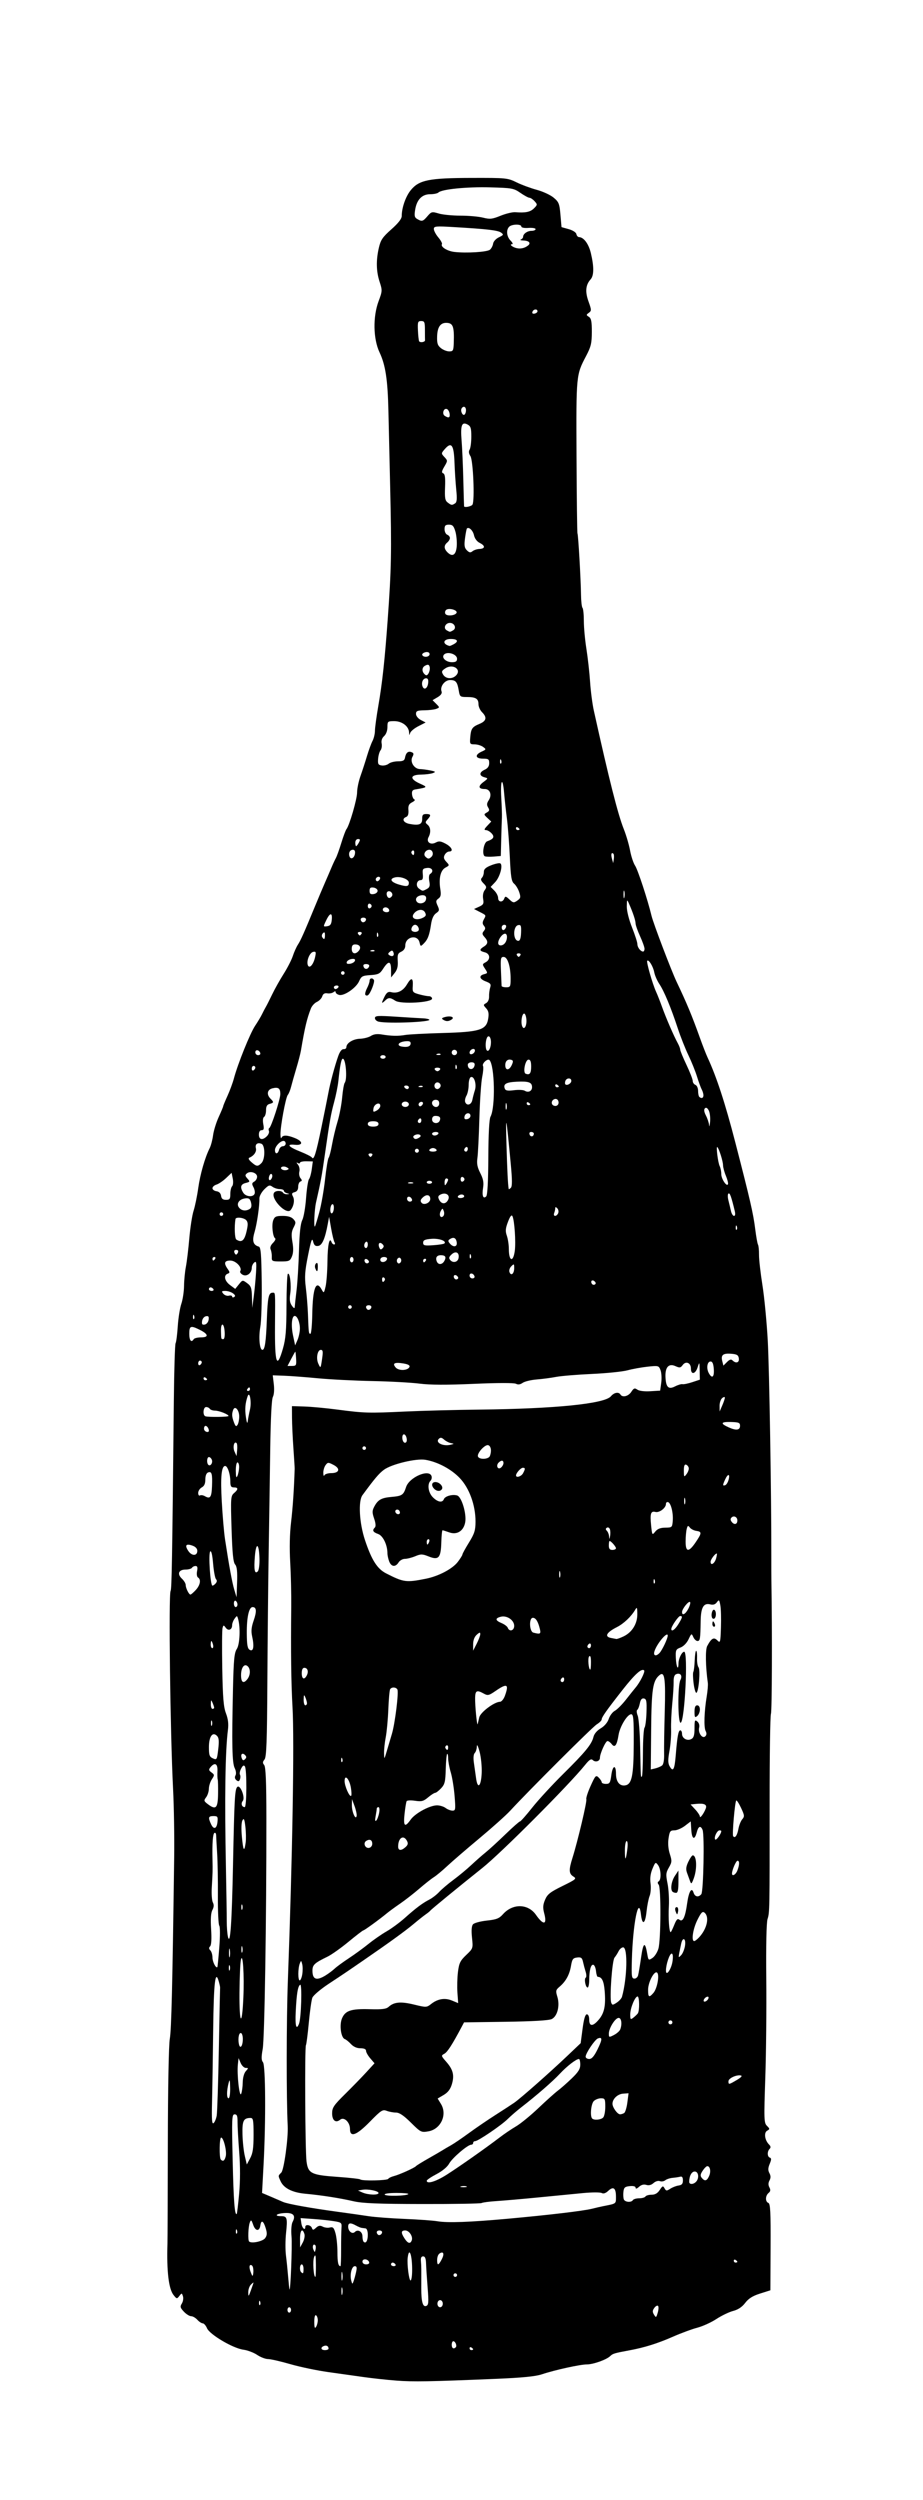 <?xml version="1.0" encoding="UTF-8"?>
<svg width="145.91mm" height="395mm" version="1.1" viewBox="0 0 516.99 1399.6" xmlns="http://www.w3.org/2000/svg">
<g transform="translate(583.63 -371.32)">
<path d="m-361.61 1704.1c-5.225-0.4-13.325-1.271-18-1.935s-13.675-1.927-20-2.806-15.946-2.885-21.38-4.457c-5.434-1.572-11.067-2.858-12.518-2.858s-4.205-1.056-6.12-2.348c-1.915-1.291-5.382-2.597-7.704-2.901-5.781-0.758-18.836-8.458-20.348-12.001-0.645-1.512-1.724-2.75-2.397-2.75-0.673 0-2.038-0.9-3.034-2s-2.562-2-3.481-2-2.745-1.144-4.059-2.542c-2.057-2.189-2.213-2.823-1.127-4.563 0.694-1.111 0.975-2.923 0.625-4.027-0.611-1.925-0.693-1.933-2.035-0.187-1.333 1.734-1.486 1.707-3.285-0.59-2.679-3.42-3.848-13.354-3.366-28.591 0.07-2.2 0.165-27.625 0.212-56.5 0.05-30.673 0.508-54.908 1.102-58.291 0.898-5.115 1.485-29.491 2.451-101.71 0.151-11.275-0.124-28.375-0.61-38-1.605-31.76-2.575-109.14-1.392-111.06 0.635-1.027 0.904-16.895 1.81-106.51 0.172-17.088 0.616-31.558 0.985-32.155s0.914-4.836 1.212-9.42c0.298-4.584 1.198-10.267 2-12.63 0.802-2.363 1.485-6.868 1.518-10.011 0.033-3.143 0.498-7.965 1.034-10.715 0.536-2.75 1.397-9.911 1.914-15.912s1.601-12.977 2.41-15.5 1.972-8.188 2.586-12.588c1.088-7.797 3.757-17.129 6.404-22.392 0.721-1.434 1.585-4.699 1.919-7.256 0.334-2.556 1.747-7.14 3.14-10.186s2.533-5.779 2.533-6.072c0-0.294 1.082-2.91 2.404-5.814 1.322-2.904 2.943-7.305 3.602-9.78 2.166-8.134 9.043-25.209 11.838-29.394 1.508-2.258 3.282-5.231 3.941-6.606s1.603-3.175 2.097-4c0.494-0.825 2.086-3.975 3.538-7 1.452-3.025 4.357-8.207 6.455-11.516 2.098-3.309 4.403-7.809 5.121-10 0.718-2.191 2.01-5.065 2.87-6.386 1.566-2.406 3.455-6.65 9.614-21.597 1.813-4.4 4.284-10.25 5.49-13 1.206-2.75 2.853-6.575 3.659-8.5s1.92-4.322 2.474-5.326c0.554-1.004 1.929-4.829 3.056-8.5 1.127-3.671 2.423-7.136 2.881-7.701 1.679-2.07 5.958-16.84 5.958-20.563 0-2.109 0.846-6.214 1.88-9.122s2.674-7.949 3.645-11.203c0.971-3.253 2.372-7.079 3.114-8.5 0.742-1.422 1.351-3.969 1.355-5.66 0-1.691 0.858-7.991 1.9-14 2.196-12.67 3.597-25.526 5.222-47.925 2.088-28.778 2.26-38.049 1.397-75-0.36-15.4-0.794-34.3-0.965-42-0.392-17.644-1.637-25.881-4.976-32.94-3.559-7.524-3.785-19.968-0.519-28.699 2.096-5.606 2.119-6.04 0.566-10.789-1.921-5.874-2.058-12.014-0.425-19.087 1.013-4.39 2.067-5.943 7-10.32 3.918-3.476 5.807-5.905 5.807-7.466 0-4.654 2.249-11.045 5.107-14.513 4.653-5.645 10.138-6.743 33.983-6.802 19.484-0.048 20.201 0.022 25.232 2.485 2.848 1.394 7.954 3.28 11.346 4.192 3.392 0.911 7.625 2.873 9.405 4.359 2.918 2.436 3.295 3.382 3.832 9.612l0.595 6.91 4 1.118c2.318 0.648 4.136 1.817 4.323 2.779 0.178 0.913 0.853 1.675 1.5 1.694 2.648 0.075 5.389 3.795 6.621 8.982 1.814 7.643 1.76 12.548-0.163 14.681-2.777 3.081-3.132 6.887-1.155 12.384 1.703 4.736 1.716 5.195 0.182 6.317-1.538 1.124-1.536 1.284 0.019 2.267 1.321 0.835 1.669 2.612 1.653 8.446-0.016 6.328-0.471 8.251-3.167 13.389-5.642 10.755-5.61 10.426-5.406 56.365 0.104 23.366 0.344 42.742 0.533 43.059 0.439 0.736 1.867 25.476 1.976 34.242 0.046 3.666 0.421 7.004 0.833 7.417 0.412 0.413 0.752 3.713 0.754 7.334 0 3.621 0.648 10.633 1.434 15.583 0.787 4.95 1.716 13.275 2.064 18.5s1.282 12.425 2.074 16c8.645 39.011 13.478 58.11 16.836 66.534 1.323 3.319 2.896 8.684 3.495 11.922 0.599 3.238 1.863 7.048 2.809 8.466 1.552 2.325 7.091 19.22 9.205 28.078 1.013 4.246 11.09 30.737 14.074 37 5.664 11.887 8.596 18.934 12.999 31.242 1.523 4.258 3.451 9.208 4.285 11 5.082 10.927 9.889 25.64 15.604 47.758 8.283 32.056 10.031 39.66 11.11 48.32 0.536 4.301 1.244 8.256 1.573 8.789 0.329 0.533 0.582 3.089 0.56 5.68-0.021 2.591 0.839 10.22 1.912 16.952 1.073 6.733 2.416 20.683 2.984 31 0.877 15.917 2.061 87.331 2.001 120.76-0.01 5.5 0.01 11.575 0.038 13.5 0.478 30.162 0.333 73.015-0.253 74.75-0.418 1.237-0.751 23.512-0.739 49.5 0.027 60.992 0.015 61.681-1.171 65.425-0.612 1.931-0.887 15.054-0.703 33.5 0.167 16.679-0.081 41.61-0.549 55.402-0.795 23.385-0.732 25.197 0.931 26.859 1.661 1.661 1.668 1.847 0.096 2.727-1.917 1.073-1.335 5.321 1.058 7.714 0.987 0.987 1.084 1.708 0.331 2.46-1.432 1.432-1.351 4.402 0.133 4.897 0.919 0.306 0.9 1.117-0.084 3.493-0.965 2.329-1.005 3.61-0.162 5.184 0.802 1.499 0.816 2.657 0.049 4.091-0.732 1.368-0.75 2.599-0.056 3.895 0.753 1.407 0.633 2.211-0.465 3.122-1.857 1.542-1.924 4.875-0.111 5.57 1.11 0.426 1.346 5.089 1.25 24.719l-0.118 24.194-5.753 1.821c-4.176 1.322-6.469 2.759-8.362 5.242-1.753 2.299-3.966 3.775-6.747 4.5-2.276 0.594-6.503 2.629-9.394 4.523-2.891 1.894-7.688 4.077-10.66 4.851s-9.13 3.046-13.684 5.048c-8.606 3.784-15.87 6.057-24.4 7.637-8.348 1.546-9.31 1.833-10.68 3.183-2.061 2.031-9.518 4.696-13.141 4.696-3.788 0-17.872 3.096-25.179 5.534-3.545 1.183-10.966 1.918-25.5 2.525-37.64 1.572-46.436 1.729-56 0.997zm-38-17.889c0-1.409-1.126-2.055-2.598-1.491-2.087 0.801-1.695 2.324 0.598 2.324 1.1 0 2-0.375 2-0.833zm81 0.392c0-0.242-0.45-0.719-1-1.059s-1-0.141-1 0.441c0 0.582 0.45 1.059 1 1.059s1-0.198 1-0.441zm-9.736-1.157c0.801-0.801-0.247-3.402-1.371-3.402-0.491 0-0.893 0.9-0.893 2 0 1.949 1.061 2.606 2.264 1.402zm-77.28-15.093c0.01-1.205-0.435-2.469-0.985-2.809-0.608-0.376-0.994 1.07-0.985 3.691 0.011 3.151 0.276 3.906 0.985 2.809 0.533-0.825 0.976-2.486 0.985-3.691zm190.58-8.075c-0.402-0.402-1.343 0.105-2.09 1.126-1.07 1.463-1.106 2.267-0.168 3.786 1.112 1.801 1.25 1.727 2.09-1.126 0.495-1.68 0.57-3.384 0.168-3.786zm-205.57 2.265c0-0.825-0.45-1.5-1-1.5s-1 0.675-1 1.5 0.45 1.5 1 1.5 1-0.675 1-1.5zm76.513-12.409c-0.418-5.275-0.817-11.391-0.886-13.591-0.09-2.833-0.564-4-1.627-4-0.998 0-1.419 0.837-1.259 2.5 0.133 1.375 0.236 3.513 0.229 4.75-0.01 1.238-0.01 3.038 0 4s0 3.995-0.01 6.739c-0.027 7.377 0.852 10.518 2.739 9.794 1.35-0.518 1.464-1.941 0.81-10.193zm8.487 8.909c0-1.111-0.667-2-1.5-2s-1.5 0.889-1.5 2 0.667 2 1.5 2 1.5-0.889 1.5-2zm-102.32-1.188c-0.319-0.798-0.556-0.561-0.604 0.604-0.043 1.054 0.193 1.645 0.525 1.312s0.368-1.195 0.079-1.917zm-3.698-10.634c0.01-0.177-0.66 0.353-1.485 1.179s-1.48 2.77-1.456 4.322c0.04 2.581 0.167 2.48 1.485-1.179 0.793-2.2 1.448-4.145 1.456-4.321zm49.704 3.071c-0.252-0.963-0.457-0.175-0.457 1.75s0.206 2.712 0.457 1.75 0.252-2.538 0-3.5zm-28.415-28.839c-0.306-3.601-0.06-6.942 0.601-8.178 1.931-3.607 0.44-5.267-4.478-4.985-4.623 0.265-6.206 1.752-1.866 1.752 3.27 0 3.569 1.061 2.675 9.5-0.408 3.85-0.429 9.475-0.047 12.5 0.382 3.025 0.935 8.425 1.23 12 0.294 3.575 0.626 6.725 0.738 7 0.587 1.444 1.589-24.393 1.148-29.589zm36.176 19.839c0.546-2.502 0.374-3.25-0.745-3.25-1.702 0-2.862 4.683-1.987 8.028 0.564 2.156 0.659 2.185 1.315 0.399 0.389-1.06 1.027-3.389 1.417-5.176zm-7.742 0.512c-0.239-1.244-0.444-0.462-0.455 1.738-0.011 2.2 0.185 3.218 0.435 2.262 0.25-0.956 0.259-2.756 0.02-4zm39.13-1.012c0.114-8.746-1.663-14.079-2.492-7.48-0.445 3.544 0.717 12.73 1.611 12.73 0.447 0 0.843-2.362 0.881-5.25zm-89.251-2.386c-0.315-0.82-0.985-1.235-1.49-0.923-0.542 0.335-0.442 1.847 0.243 3.688 1.026 2.757 1.2 2.864 1.491 0.923 0.181-1.208 0.072-2.868-0.243-3.687zm35.35-1.114c-0.051-5.408-0.256-6.267-1.034-4.32-0.86 2.151-0.287 11.07 0.711 11.07 0.213 0 0.358-3.038 0.323-6.75zm79.063 5.75c0-0.55-0.45-1-1-1s-1 0.45-1 1 0.45 1 1 1 1-0.45 1-1zm-86-3.5c0-1.375-0.45-2.5-1-2.5-1.117 0-1.371 3.296-0.333 4.333 1.102 1.102 1.333 0.785 1.333-1.833zm21.053-10.75c-0.011-5.088 0.086-10.595 0.214-12.239 0.22-2.818-0.024-3.03-4.267-3.712-2.475-0.398-7.682-0.946-11.571-1.219l-7.071-0.496 0.434 2.958c0.396 2.699 2.207 4.306 2.207 1.958 0-1.6 3.004-1.153 3.655 0.543 0.529 1.377 0.785 1.369 2.385-0.08 1.353-1.224 2.265-1.37 3.715-0.595 1.057 0.566 2.861 0.783 4.009 0.482 1.741-0.455 2.266 0.094 3.156 3.301 0.588 2.116 1.071 6.81 1.074 10.431 0 5.82 0.457 7.917 1.708 7.917 0.203 0 0.361-4.162 0.35-9.25zm30.447 8.25c-0.34-0.55-1.042-1-1.559-1-0.518 0-0.941 0.45-0.941 1s0.702 1 1.559 1c0.858 0 1.281-0.45 0.941-1zm-14.75-1.25c-0.63-1.892-3.751-2.161-3.751-0.323 0 0.928 0.855 1.573 2.083 1.573 1.222 0 1.911-0.517 1.667-1.25zm40.72-1.693c1.515-2.929 0.932-4.545-1.168-3.241-1.101 0.683-1.645 2.572-1.421 4.934 0.187 1.977 0.948 1.48 2.589-1.693zm165.53 1.502c0-0.242-0.45-0.719-1-1.059s-1-0.141-1 0.441c0 0.582 0.45 1.059 1 1.059s1-0.198 1-0.441zm-236.41-9.304c-1.092-1.092-1.841 0.645-1.057 2.452 0.744 1.713 0.798 1.712 1.212-0.035 0.238-1.006 0.169-2.093-0.155-2.417zm-6.102-6.297c-1.134-3.572-2.487-2.027-2.447 2.792l0.04 4.75 1.514-2.792c0.833-1.536 1.234-3.673 0.893-4.75zm-21.969 2.321c1.1-1.571 1.155-2.735 0.267-5.63-1.261-4.107-2.488-4.719-2.965-1.478-0.513 3.49-2.747 3.334-4.007-0.28-1.005-2.883-1.241-3.049-1.909-1.34-0.875 2.236-1.156 9.863-0.391 10.628 1.298 1.298 7.714-0.056 9.005-1.9zm57.483-1.838c0-2.005-0.522-3.505-1.25-3.593-0.688-0.084-1.7-0.217-2.25-0.296-0.55-0.079-1.983-0.686-3.184-1.348-3.074-1.694-4.316-1.5-4.316 0.674 0 2.6 2.304 4.419 3.757 2.966 1.686-1.686 4.243-0.204 4.243 2.458 0 1.301 0.288 2.652 0.639 3.004 1.276 1.276 2.361-0.5 2.361-3.865zm24.608 3.137c0.823-2.146-1.418-5.578-3.644-5.578-2.388 0-2.486 1.275-0.35 4.535 1.822 2.781 3.189 3.138 3.993 1.043zm-16.608-4.637c0-0.518-0.675-0.941-1.5-0.941-1.546 0-1.987 1.18-0.861 2.306 0.799 0.799 2.361-0.104 2.361-1.365zm-81.317-1.129c-0.319-0.798-0.556-0.561-0.604 0.604-0.043 1.054 0.193 1.645 0.525 1.312s0.368-1.195 0.079-1.917zm151.82-6.384c22.963-2.085 42.152-4.359 47-5.568 2.2-0.549 5.125-1.219 6.5-1.49 7.33-1.442 7-1.191 7-5.33 0-4.816-1.456-5.898-4.324-3.211-1.444 1.353-2.68 1.759-3.676 1.208-0.825-0.457-5.55-0.438-10.5 0.042s-16.2 1.575-25 2.435c-8.8 0.86-19.316 1.777-23.368 2.038-4.052 0.261-7.819 0.753-8.37 1.094-0.551 0.341-15.46 0.594-33.132 0.564-24.858-0.043-33.601-0.396-38.63-1.557-7.658-1.768-17.939-3.37-27-4.206-7.273-0.671-12.057-3.082-13.828-6.97-1.462-3.209-1.476-3.031 0.364-4.87 1.504-1.504 3.946-19.239 3.596-26.107-0.779-15.268-0.737-59.204 0.078-81 2.575-68.917 3.692-134.58 2.61-153.5-0.76-13.291-0.991-31.421-0.711-56 0.078-6.875-0.18-18.125-0.574-25-0.458-7.995-0.286-16.104 0.477-22.5 0.958-8.028 1.671-18.632 2.018-30 0.017-0.55-0.304-5.725-0.712-11.5-0.408-5.775-0.759-13.425-0.779-17l-0.037-6.5 7 0.216c3.85 0.119 12.175 0.897 18.5 1.729 15.054 1.98 17.354 2.045 38 1.079 9.625-0.45 28.3-0.936 41.5-1.079 42.423-0.459 70.181-3.267 73.66-7.449 1.783-2.143 4.336-2.62 5.34-0.996 1.134 1.835 4.434 1.03 6.081-1.484 1.381-2.107 1.894-2.297 3.386-1.25 1.049 0.736 3.984 1.098 7.271 0.898l5.513-0.335 0.604-4.404c0.332-2.422 0.152-5.591-0.399-7.041-0.977-2.57-1.161-2.62-7.229-1.97-3.425 0.367-8.477 1.28-11.227 2.029s-11.75 1.668-20 2.044c-8.25 0.375-17.25 1.116-20 1.647s-7.636 1.176-10.858 1.434c-3.222 0.259-6.779 1.115-7.905 1.904-1.386 0.971-2.601 1.136-3.766 0.513-1.05-0.562-10.245-0.545-23.595 0.044-15.246 0.672-24.451 0.636-30.375-0.121-4.675-0.597-16.6-1.247-26.5-1.445s-23.625-0.897-30.5-1.555-15.369-1.3-18.875-1.427l-6.375-0.232 0.592 5.002c0.348 2.938 0.134 5.859-0.519 7.079-0.71 1.326-1.248 12.043-1.489 29.624-0.208 15.151-0.599 41.047-0.87 57.547s-0.599 48.942-0.729 72.093c-0.19 33.942-0.501 42.414-1.608 43.75-1.077 1.299-1.113 1.969-0.171 3.104 0.872 1.05 1.209 9.217 1.227 29.75 0.05 56.942-1.011 123.4-2.065 129.23-0.819 4.527-0.782 6.275 0.155 7.404 1.463 1.762 1.641 32.925 0.328 57.423l-0.844 15.753 4.871 2.062c2.679 1.134 5.771 2.468 6.871 2.965 2.5 1.128 15.46 3.466 30.5 5.502 6.325 0.856 14.2 1.975 17.5 2.486s12.3 1.188 20 1.505c7.7 0.317 16.025 0.915 18.5 1.33 5.751 0.964 18.088 0.518 39.5-1.426zm-150.58-13.974c0.65-7.15 0.662-15.296 0.033-23.455-0.53-6.875-0.943-14.412-0.918-16.75 0.035-3.333-0.318-4.25-1.636-4.25-1.547 0-1.635 2.062-1.102 25.75 0.511 22.704 1.155 31.132 2.292 29.994 0.184-0.184 0.783-5.265 1.331-11.29zm220.58 3.545c0.34-0.55 1.915-1 3.5-1s3.16-0.45 3.5-1 1.89-1 3.444-1c1.955 0 3.362-0.818 4.565-2.654 1.556-2.374 1.84-2.473 2.699-0.94 0.859 1.535 1.193 1.561 3.199 0.247 1.232-0.807 3.332-1.622 4.667-1.81 1.83-0.259 2.427-0.957 2.427-2.843 0-1.733-0.46-2.377-1.5-2.1-0.825 0.22-2.751 0.514-4.28 0.652-1.529 0.139-3.385 0.754-4.123 1.367-0.739 0.613-2.092 0.828-3.007 0.476-0.953-0.366-2.472 0.093-3.555 1.073-1.232 1.115-2.638 1.474-4.034 1.031-1.405-0.446-2.808-0.079-4.072 1.065-1.228 1.111-1.928 1.302-1.928 0.527 0-0.772-1.19-1.104-3.25-0.905-2.735 0.264-3.301 0.763-3.575 3.148-0.178 1.559-0.08 3.471 0.219 4.25 0.622 1.621 4.182 1.911 5.106 0.415zm-125.81-3.352c0.356-0.356-2.604-0.648-6.578-0.648-4.257 0-6.987 0.386-6.644 0.94 0.631 1.021 12.164 0.766 13.223-0.293zm-16.686-0.602c0-1.189-5.92-2.361-9.119-1.806l-2.381 0.413 2.5 1.11c3.111 1.381 9 1.566 9 0.282zm49.269-3.701c-0.677-0.274-2.027-0.291-3-0.037-0.973 0.254-0.419 0.478 1.231 0.498 1.65 0.02 2.446-0.187 1.769-0.461zm128.53-2.544c1.949-1.949 1.495-5.8-0.683-5.8-1.738 0-3.067 2.463-3.103 5.75-0.017 1.589 2.218 1.619 3.786 0.05zm-139.55-4.05c7.147-4.553 21.98-14.988 29.595-20.818 2.563-1.962 6.708-4.765 9.212-6.229 2.504-1.464 8.129-6.062 12.5-10.218 4.371-4.156 9.278-8.553 10.905-9.771 1.626-1.218 5.114-4.288 7.75-6.822 3.73-3.585 4.793-5.304 4.793-7.75 0-1.729-0.338-3.14-0.75-3.136-1.552 0.014-6.718 4-10.662 8.226-4.066 4.357-13 12.129-21.588 18.781-2.475 1.917-5.904 4.875-7.62 6.573-3.612 3.574-16.618 12.413-18.264 12.413-0.614 0-1.115 0.45-1.115 1s-0.492 1-1.093 1c-1.962 0-10.641 7.425-12.355 10.571-1.014 1.86-3.818 4.193-7.113 5.916-2.991 1.565-5.439 3.221-5.439 3.679 0 2.043 5.117 0.488 11.245-3.416zm-32.814 2.361c0.302-0.489 1.728-1.185 3.169-1.547 3.037-0.762 11.664-4.652 12.399-5.591 0.275-0.351 3.425-2.296 7-4.322 3.575-2.026 7.175-4.121 8-4.655 0.825-0.534 2.85-1.72 4.5-2.635s6.15-3.97 10-6.788c3.85-2.819 10.51-7.363 14.8-10.099 4.29-2.736 9.105-5.875 10.7-6.974 3.551-2.449 19.879-16.854 29.861-26.345l7.361-6.999 1.067-8.078c0.726-5.496 1.489-8.078 2.389-8.078 0.803 0 1.323 1.178 1.323 3 0 3.908 2.068 3.897 5.371-0.029 3.115-3.702 3.959-7.787 3.303-15.983-0.45-5.618-1.565-7.921-3.861-7.972-0.378-0.01-0.828-1.443-1-3.188-0.172-1.745-0.819-3.338-1.436-3.541-1.402-0.46-2.346 2.92-2.364 8.464-0.01 2.337-0.411 4.25-0.897 4.25-1.162 0-2.083-4.902-1.042-5.546 0.443-0.274 0.42-1.726-0.051-3.226-0.472-1.5-1.135-3.994-1.475-5.541-0.515-2.348-1.063-2.761-3.31-2.5-2.328 0.271-2.793 0.906-3.435 4.693-0.837 4.936-2.882 8.668-6.38 11.64-2.158 1.833-2.275 2.352-1.27 5.624 1.546 5.037 0.028 10.999-3.188 12.528-1.594 0.757-10.694 1.287-25.765 1.5l-23.301 0.329-1.327 2.5c-5.265 9.919-7.992 14.155-9.699 15.069-1.896 1.015-1.855 1.186 1.065 4.511 3.842 4.376 4.636 7.565 3.134 12.58-0.833 2.78-2.212 4.581-4.576 5.976l-3.384 1.997 1.886 3.102c3.638 5.982-0.144 14.108-7.115 15.286-3.984 0.673-4.276 0.526-9.773-4.913-4.021-3.98-6.437-5.607-8.322-5.607-1.461 0-3.798-0.434-5.194-0.965-2.313-0.879-3.142-0.348-9.353 6-7.607 7.775-11.239 9.106-11.239 4.12 0-3.769-3.348-6.941-5.468-5.181-2.492 2.068-4.532 0.474-4.532-3.542 0-3.183 0.894-4.513 7.25-10.782 3.987-3.933 9.33-9.422 11.873-12.198l4.623-5.047-2.373-2.759c-1.305-1.517-2.373-3.409-2.373-4.203 0-0.952-1.069-1.444-3.135-1.444-2.009 0-3.92-0.847-5.319-2.356-1.201-1.296-2.739-2.541-3.417-2.768-2.17-0.723-3.164-7.854-1.613-11.567 1.847-4.42 5.073-5.486 15.672-5.18 6.885 0.199 9.113-0.089 10.523-1.361 2.995-2.699 6.764-3.028 14.143-1.235 6.889 1.674 7.075 1.668 9.633-0.344 3.69-2.903 7.718-3.549 11.714-1.879l3.408 1.424-0.422-5.842c-0.233-3.213-0.098-8.441 0.298-11.617 0.619-4.96 1.27-6.298 4.608-9.476 3.877-3.691 3.886-3.716 3.258-9.729-0.418-3.997-0.236-6.503 0.538-7.436 0.646-0.779 4.091-1.721 7.71-2.108 5.475-0.586 6.96-1.17 9.108-3.581 5.452-6.119 14.067-5.944 18.479 0.377 4.204 6.022 6.342 5.641 4.621-0.822-0.845-3.174-0.748-4.753 0.471-7.647 1.296-3.078 2.816-4.277 9.732-7.678 7.679-3.776 8.063-4.113 6.094-5.343-2.506-1.565-2.608-3.659-0.504-10.332 2.96-9.385 8.252-31.725 7.796-32.913-0.25-0.651 0.832-4.02 2.405-7.484 2.671-5.885 2.97-6.19 4.53-4.63 0.918 0.918 1.67 2.088 1.67 2.599s1.067 0.929 2.371 0.929c2.092 0 2.45-0.592 3.039-5.035 0.726-5.473 2.59-5.903 2.59-0.597 0 4.356 1.993 6.909 5.056 6.477 3.849-0.543 4.824-5.249 4.888-23.595 0.048-13.734-0.174-16.25-1.429-16.25-2.158 0-6.321 6.832-7.076 11.612-0.917 5.806-2.093 7.388-3.817 5.138-0.738-0.963-1.805-1.75-2.372-1.75-1.076 0-4.248 7.029-4.248 9.413 0 1.893-2.494 2.683-3.975 1.259-0.942-0.906-1.934-0.282-4.372 2.748-8.995 11.183-46.904 49.181-57.493 57.629-13.721 10.946-28.587 23.129-29.16 23.897-0.275 0.368-1.442 1.319-2.593 2.112-1.151 0.793-4.237 3.242-6.857 5.442-4.535 3.808-13.232 10.112-27.551 19.969-10.369 7.138-11.068 7.611-19.845 13.399-4.659 3.072-8.74 6.542-9.239 7.855-0.492 1.293-1.383 7.608-1.981 14.034s-1.322 12.063-1.61 12.528c-0.725 1.172-0.428 59.105 0.333 65.033 0.869 6.772 2.626 7.65 17.376 8.685 6.686 0.469 12.414 1.111 12.728 1.425 0.935 0.935 15.073 0.649 15.671-0.317zm179.72-1.547c1.149-2.521 0.598-5.564-1.006-5.564-0.504 0-1.673 1.155-2.598 2.567-1.321 2.015-1.426 2.875-0.493 4 1.704 2.054 2.83 1.778 4.097-1.003zm-255.15-23.06c0-8.39-0.205-9.502-1.75-9.488-3.898 0.034-4.641 1.561-4.46 9.162 0.096 4.027 0.681 9.475 1.3 12.106l1.126 4.784 1.892-3.53c1.476-2.753 1.892-5.621 1.892-13.034zm-15.58 11.958c0.691-2.752-1.209-10.462-2.579-10.462-0.991 0-1.152 11.357-0.175 12.333 1.253 1.254 2.116 0.667 2.754-1.872zm-5.067-22.747c0.31-1.768 0.847-18.514 1.195-37.214s0.665-34.225 0.706-34.5c0.041-0.275-0.282-1.77-0.717-3.323-1.989-7.101-2.847 0.234-3.16 27.022-0.179 15.291-0.469 33.516-0.644 40.502-0.244 9.723-0.04 12.469 0.869 11.714 0.653-0.542 1.441-2.433 1.751-4.2zm216.45 1.086c0.66-0.66 1.2-3.36 1.2-6 0-4.416-0.194-4.8-2.429-4.8-1.336 0-3.136 0.707-4 1.571-1.556 1.556-2.197 8.47-0.905 9.762 1.087 1.087 4.84 0.76 6.133-0.533zm11.803-2.565c0.606-0.404 1.404-3.053 1.771-5.887l0.669-5.152-3.02 0.209c-3.087 0.214-5.934 2.886-5.991 5.622-0.043 2.042 2.781 5.976 4.275 5.957 0.656-0.01 1.69-0.346 2.296-0.75zm-220.72-13.985c-0.097-4.732-0.253-5.219-0.882-2.75-1.134 4.458-1.134 8.5 0 8.5 0.564 0 0.949-2.505 0.882-5.75zm7.048-3.171c0.042-2.625 0.743-5.164 1.725-6.25 1.541-1.703 1.539-1.829-0.025-1.829-0.924 0-2.21-1.238-2.859-2.75l-1.179-2.75-0.384 3.5c-0.607 5.527 0.891 18.89 1.849 16.5 0.441-1.1 0.833-3.99 0.872-6.421zm276.75-1.317c2.465-1.454 3.246-2.344 2.228-2.54-2.506-0.483-6.909 1.591-6.909 3.254 0 1.97 0.178 1.942 4.68-0.714zm-77.975-17.233c2.717-5.54 2.752-7.024 0.143-6.023-1.697 0.651-6.848 8.32-6.848 10.196 0 0.715 0.905 1.3 2.011 1.3 1.442 0 2.769-1.547 4.695-5.472zm-198.72-5.719c0.01-1.48-0.384-2.938-0.871-3.239-1.21-0.748-1.988 2.639-1.36 5.922 0.632 3.307 2.208 1.412 2.231-2.683zm211.39-5.354c1.157-3.014 0.68-6.455-0.893-6.455-1.895 0-5.477 5.733-5.482 8.776 0 2.186 0.11 2.217 2.875 0.787 1.583-0.819 3.158-2.217 3.5-3.107zm-179.91-3.205c1.219-3.104 1.792-22.532 0.644-21.823-1.327 0.82-2.007 4.979-2.506 15.323-0.377 7.827 0.347 10.357 1.862 6.5zm208.97-1.335c-0.322-0.521-1.012-0.684-1.533-0.362s-0.684 1.012-0.362 1.533 1.012 0.684 1.533 0.362 0.684-1.012 0.362-1.533zm-240.16-13.14c0.573-12.702-0.285-26.033-1.37-21.274-0.376 1.65-0.737 9.953-0.802 18.45-0.135 17.582 1.415 19.597 2.172 2.824zm220.94 8.726c1.046-1.423 0.943-9.5-0.121-9.5-1.434 0-4.114 6.53-4.114 10.024 0 2.924 0.162 3.095 1.75 1.849 0.963-0.755 2.081-1.822 2.485-2.372zm-8.849-9.339c2.913-10.443 3.314-27.66 0.644-27.66-0.809 0-1.951 0.965-2.539 2.143-0.588 1.179-1.621 2.809-2.297 3.624-1.326 1.598-2.849 22.582-1.832 25.233 0.545 1.419 0.84 1.414 3.082-0.054 1.363-0.893 2.688-2.372 2.942-3.285zm48.427 0.902c0.25-0.75-0.125-1.125-0.875-0.875-0.722 0.241-1.509 1.028-1.75 1.75-0.25 0.75 0.125 1.125 0.875 0.875 0.722-0.241 1.509-1.028 1.75-1.75zm-30.806-3.069c2.079-2.398 3.476-9.911 2.098-11.289-1.505-1.505-5.096 5.215-5.101 9.546 0 4.268 0.539 4.584 3.002 1.743zm-196.71-10.42c0.306-1.885 0.289-4.449-0.037-5.697-0.561-2.145-0.635-2.163-1.355-0.323-1.062 2.714-1.086 9.446-0.033 9.446 0.478 0 1.119-1.542 1.425-3.427zm13.206 0.544c1.65-1.032 3.9-2.725 5-3.763 1.1-1.038 4.652-3.634 7.894-5.77 3.242-2.135 8.192-5.741 11-8.014s7.356-5.422 10.106-6.999c2.75-1.577 7.324-4.939 10.164-7.47 6.364-5.671 9.944-8.352 13.836-10.362 1.65-0.852 4.125-2.773 5.5-4.267 1.375-1.495 4.975-4.55 8-6.79 3.025-2.24 7.525-5.973 10-8.296s6.085-5.498 8.022-7.055 6.887-6.088 11-10.068c4.113-3.98 7.81-7.243 8.216-7.25 0.406-0.01 3.5-3.501 6.875-7.763s11.156-12.711 17.29-18.775c12.47-12.328 16.027-16.675 16.998-20.777 0.407-1.718 1.985-3.582 4.075-4.816 2.079-1.226 3.835-3.295 4.494-5.292 0.595-1.804 2.12-3.835 3.389-4.514s4.069-3.486 6.223-6.238 4.616-5.832 5.469-6.845c2.475-2.937 5.418-8.856 4.74-9.534-1.361-1.361-5.164 2.062-12.058 10.852-9.074 11.569-11.734 15.338-11.734 16.626 0 0.56-1.238 1.783-2.75 2.719-2.454 1.518-37.772 36.744-48.537 48.411-2.317 2.511-10.063 9.441-17.213 15.4-7.15 5.958-15.25 12.938-18 15.509-2.75 2.571-6.125 5.377-7.5 6.235-1.375 0.858-5.039 3.749-8.143 6.425-3.103 2.676-7.938 6.44-10.743 8.365-2.805 1.925-6.116 4.342-7.357 5.371-4.153 3.443-12.665 9.629-13.249 9.629-0.318 0-4.049 2.865-8.293 6.367-4.243 3.502-9.515 7.242-11.715 8.31-7.406 3.598-8.5 4.614-8.5 7.896 0 5.001 2.314 5.785 7.5 2.543zm174.88 0.133c0.283-0.963 1.046-5.507 1.697-10.099 1.212-8.555 2.243-9.138 3.457-1.952 0.612 3.62 0.704 3.692 2.895 2.256 1.245-0.816 2.751-3.164 3.348-5.219 1.404-4.835 1.531-34.16 0.155-35.818-0.707-0.851-0.7-1.443 0.02-1.888 1.531-0.946 1.281-6.833-0.386-9.089-1.364-1.845-1.518-1.744-3.106 2.03-1.129 2.684-1.481 5.354-1.086 8.239 0.322 2.348 0.088 5.511-0.52 7.029-0.608 1.518-1.386 5.461-1.729 8.761-0.732 7.038-2.41 7.889-3.124 1.584-1.262-11.151-4.52 5.116-5.09 25.416-0.268 9.537-0.128 10.5 1.522 10.5 0.788 0 1.664-0.787 1.947-1.75zm19.329-8.112c0.355-2.648 0.165-4.138-0.53-4.138-1.131 0-3.163 6.062-3.173 9.464-0.01 3.68 3.094-0.786 3.703-5.327zm-248.05 2.612c-0.277-0.688-0.504-0.125-0.504 1.25s0.227 1.938 0.504 1.25 0.277-1.812 0-2.5zm-5.836-10.319c0.487-6.232 0.477-11.424-0.023-12.078-0.482-0.631-0.829-8.056-0.77-16.5 0.059-8.444-0.126-19.178-0.412-23.853s-0.543-9.314-0.571-10.309c-0.028-0.995-0.46-1.556-0.96-1.247-0.912 0.564-1.281 5.715-1.079 15.056 0.13 6.019 0.101 7.165-0.399 15.5-0.214 3.575 0.056 7.344 0.601 8.375 0.687 1.3 0.609 2.589-0.255 4.203-0.849 1.587-1.078 5.022-0.718 10.791 0.339 5.436 0.14 8.851-0.556 9.547-0.779 0.779-0.746 1.422 0.116 2.284 0.66 0.66 1.2 2.479 1.2 4.042 0 2.363 1.914 6.098 2.736 5.338 0.13-0.12 0.62-5.137 1.09-11.149zm5.881 1.331c-0.239-1.244-0.444-0.462-0.455 1.738-0.011 2.2 0.185 3.218 0.435 2.262 0.25-0.956 0.259-2.756 0.02-4zm254.96-2.081c0.682-4.2-1.293-5.287-2.145-1.181-1.782 8.583-1.778 8.125-0.051 6.431 0.88-0.863 1.868-3.225 2.197-5.25zm-247.97 0.588c-0.254-0.973-0.478-0.419-0.498 1.231-0.02 1.65 0.187 2.446 0.461 1.769 0.274-0.677 0.291-2.027 0.037-3zm-5.188-46.269c0.758-37.125 1.023-41.927 2.384-43.289 1.621-1.621 4.608 5.986 3.075 7.832-1.182 1.424-0.538 3.456 1.095 3.456 1.148 0 1.245-20.974 0.105-22.769-0.588-0.926-1.156-0.614-2.103 1.155-0.713 1.333-1.018 2.876-0.676 3.429 0.342 0.553 0.342 1.732 1e-3 2.621-0.477 1.243-0.936 1.354-1.99 0.478-0.873-0.724-1.063-1.687-0.523-2.652 0.51-0.912 0.335-2.558-0.442-4.138-1.431-2.911-1.653-13.28-0.95-44.354 0.371-16.4 0.735-20.17 2.153-22.335 1.692-2.583 2.086-12.201 0.691-16.872-0.565-1.89-0.612-1.891-1.952-0.059-0.755 1.033-1.373 2.666-1.373 3.628 0 2.574-2.112 3.435-3.562 1.452-1.184-1.62-1.291-1.614-1.797 0.097-0.296 1-0.37 11.164-0.166 22.586 0.295 16.499 0.723 21.686 2.08 25.238 1.193 3.123 1.524 5.908 1.1 9.233-1.518 11.894-1.902 38.309-1.124 77.262 0.258 12.925 0.464 26.324 0.457 29.776-0.01 3.452 0.319 7.502 0.724 9 1.265 4.676 2.119-7.795 2.793-40.776zm261.2 40.75c4.354-4.78 5.742-11.308 2.906-13.662-1.13-0.938-1.886-0.168-4 4.074-2.493 5.003-3.521 11.838-1.781 11.838 0.454 0 1.748-1.012 2.875-2.25zm-14.074-6.774c1.253-3.131 1.901-3.783 2.922-2.935 1.841 1.528 3.263-1.457 4.298-9.027 0.929-6.79 2.542-9.514 3.621-6.114 0.748 2.357 2.754 2.744 4.336 0.837 1.207-1.454 1.833-33.273 0.708-35.986-1.09-2.628-2.36-2.115-3.248 1.311-1.206 4.656-2.728 4.002-3.069-1.32l-0.305-4.759-3.289 2.509c-1.809 1.38-4.457 2.509-5.884 2.509-2.305 0-2.669 0.498-3.263 4.46-0.424 2.829-0.164 6.028 0.712 8.75 1.253 3.895 1.205 4.594-0.519 7.588-1.686 2.926-1.771 3.939-0.759 9 0.627 3.136 0.961 8.853 0.741 12.703-0.377 6.606 0.172 14.5 1.008 14.5 0.209 0 1.105-1.811 1.99-4.024zm0.905-7.269c-0.428-0.986-0.498-2.074-0.155-2.417 1.015-1.016 1.834 0.411 1.367 2.381-0.414 1.747-0.468 1.748-1.212 0.035zm-1.865-11.374c-1.31-1.31-0.62-5.884 1.333-8.833l1.987-3 0.01 6.25c0 4.545-0.357 6.25-1.327 6.25-0.733 0-1.633-0.3-2-0.667zm9.853-5.833c-0.389-1.1-1.154-3.2-1.7-4.666-0.755-2.027-0.585-3.526 0.708-6.25 0.935-1.971 2.051-3.584 2.48-3.584 2.245 0 2.555 7.593 0.53 13-1.144 3.056-1.4 3.246-2.018 1.5zm-250.86 13.25c-0.277-0.688-0.504-0.125-0.504 1.25s0.227 1.938 0.504 1.25 0.277-1.812 0-2.5zm277.36-19.315c1.22-3.208 1.25-5.435 0.073-5.435-0.836 0-3.098 5.219-3.098 7.149 0 1.884 2.112 0.687 3.025-1.714zm-61.685-11.685c0.374-2.861 0.232-4.75-0.359-4.75-0.539 0-0.981 2.325-0.981 5.167 0 6.199 0.494 6.045 1.34-0.417zm-213.75-3.893c0.261-1.847 0.191-5.811-0.156-8.809-0.507-4.379-0.83-5.097-1.642-3.646-0.615 1.098-0.736 4.733-0.31 9.276 0.737 7.861 1.322 8.743 2.109 3.179zm89.546 2.517c1.366-1.237 1.556-2.075 0.793-3.5-1.939-3.623-4.933-1.676-4.933 3.208 0 2.346 1.734 2.469 4.139 0.292zm-18.639-1.804c0-2.219-1.414-2.908-3.396-1.654-1.891 1.196-0.573 4.322 1.643 3.895 0.964-0.186 1.753-1.194 1.753-2.241zm195.5-7.184c0-0.212-0.434-0.386-0.965-0.386-1.382 0-3.25 3.844-2.476 5.095 0.523 0.847 3.441-3.146 3.441-4.709zm9.588-1.171c0.366-2.043 1.34-4.488 2.164-5.432 1.341-1.537 1.269-2.206-0.683-6.36-1.2-2.553-2.413-4.412-2.694-4.131-0.75 0.75-2.345 18.947-1.746 19.916 0.952 1.54 2.292-0.268 2.959-3.994zm-291.77-4.042c0.279-2.82 0.028-3.173-2.25-3.173-2.864 0-3.094 0.741-1.391 4.479 1.519 3.334 3.244 2.716 3.641-1.306zm108.21-1.201c2.534-3.559 10.703-7.972 14.756-7.972 1.563 0 3.716 0.661 4.783 1.468 1.068 0.807 2.791 1.482 3.829 1.5 1.754 0.03 1.84-0.555 1.215-8.26-0.37-4.561-1.332-10.482-2.138-13.159-0.806-2.677-1.465-6.22-1.465-7.875 0-1.654-0.256-2.752-0.569-2.438-0.313 0.313-0.666 4.193-0.783 8.622-0.185 6.948-0.542 8.401-2.605 10.597-1.315 1.4-2.81 2.545-3.322 2.545-0.512 0-2.291 1.144-3.953 2.542-2.578 2.169-3.646 2.449-7.276 1.904-2.34-0.351-4.474-0.257-4.742 0.208-0.268 0.465-0.793 3.658-1.168 7.096-0.767 7.037 0.126 7.874 3.438 3.222zm-17.677-3.722c0.347-1.86 0.19-3.25-0.368-3.25-0.536 0-0.975 0.394-0.975 0.875 0 0.481-0.284 2.394-0.632 4.25-0.421 2.25-0.299 3.042 0.368 2.375 0.55-0.55 1.273-2.462 1.607-4.25zm-13.744-3.767-1.458-3.983-0.07 3.316c-0.079 3.705 2.111 8.774 2.664 6.168 0.177-0.834-0.334-3.309-1.136-5.5zm196.72 1.229c0.787-2.166-0.914-2.974-5.329-2.533l-3.203 0.321 2.608 2.801c1.434 1.541 2.608 3.329 2.608 3.973 0 1.34 2.345-1.884 3.317-4.562zm-273.2-7.962c0.065-3.987-0.024-7.7-0.198-8.25-0.174-0.55-0.238-2.688-0.141-4.75 0.191-4.082-1.488-5.011-3.869-2.142-1.133 1.365-1.054 1.813 0.517 2.962 1.736 1.27 1.75 1.51 0.212 3.857-0.902 1.376-1.654 3.756-1.671 5.288-0.018 1.532-0.704 3.675-1.526 4.761-1.361 1.8-1.291 2.133 0.782 3.728 4.64 3.571 5.764 2.53 5.894-5.454zm74.403-3.625c-0.842-4.981-3.521-7.795-3.521-3.698 0 2.85 2.794 9.112 3.673 8.233 0.289-0.289 0.221-2.33-0.152-4.535zm73.269-8.217c0.16-3.538-0.373-8.902-1.184-11.92-0.898-3.342-1.5-4.49-1.54-2.938-0.036 1.403-0.567 3.051-1.179 3.663-0.692 0.692-0.869 2.753-0.468 5.45 0.355 2.385 0.903 6.271 1.218 8.635 0.859 6.448 2.813 4.657 3.154-2.891zm90.317-11.51c0.02-7.076 0.421-13.328 0.89-13.894s0.963-4.398 1.097-8.516c0.206-6.333-0.016-7.538-1.435-7.813-1.187-0.23-1.86 0.581-2.298 2.771-0.341 1.703-0.994 3.328-1.452 3.611-0.458 0.283-0.341 1.736 0.26 3.229s1.224 9.465 1.384 17.715c0.343 17.661 0.302 16.978 0.982 16.298 0.294-0.294 0.552-6.325 0.572-13.401zm10.696 7.298c0.829-0.654 1.251-3.062 1.158-6.612-0.08-3.071 0.083-13.672 0.361-23.557 0.527-18.687-0.069-22.812-2.951-20.42-3.745 3.108-4.456 7.764-4.667 30.579l-0.206 22.228 2.5-0.595c1.375-0.327 3.087-1.058 3.804-1.624zm7.651-5.445c0.877-10.878 1.49-14.25 2.591-14.25 0.525 0 0.955 0.878 0.955 1.95 0 2.557 2.891 4.178 5.224 2.93 1.344-0.719 1.776-2.188 1.776-6.038 0-4.502 0.18-4.938 1.564-3.789 0.942 0.782 1.348 2.158 1.022 3.461-0.718 2.862 1.821 6.438 3.439 4.843 0.789-0.778 0.851-1.736 0.192-3-1.07-2.053-0.79-10.869 0.614-19.357 0.5-3.025 0.783-6.4 0.628-7.5-1.283-9.119-1.451-18.647-0.366-20.676 2.352-4.394 3.709-5.165 5.656-3.213 1.667 1.672 1.764 1.331 2.053-7.179 0.167-4.913 0.014-10.503-0.34-12.421-0.583-3.159-0.766-3.319-1.947-1.704-0.907 1.24-2.044 1.597-3.734 1.173-3.72-0.934-5.228 1.718-5.344 9.399-0.152 10.031-0.327 11.12-1.786 11.12-0.741 0-1.795-1.004-2.343-2.232-0.965-2.163-1.048-2.123-2.665 1.285-0.987 2.079-2.824 3.953-4.492 4.583-2.589 0.977-2.807 1.453-2.628 5.741 0.215 5.167 1.456 7.67 1.506 3.039 0.029-2.63 1.913-6.417 3.192-6.417 2.26 0 0.323 38.992-1.974 39.753-1.622 0.537-1.763-20.926-0.157-23.926 1.279-2.39 0.012-4.188-2.321-3.293-1.053 0.404-1.533 1.802-1.47 4.283 0.051 2.026-0.294 7.508-0.766 12.183s-0.767 11.2-0.654 14.5-0.306 8.764-0.93 12.142c-0.843 4.562-0.845 6.684-0.01 8.25 1.988 3.714 2.872 2.293 3.512-5.642zm10.546-24.628c0-2.553 0.443-3.622 1.5-3.622 0.913 0 1.5 0.931 1.5 2.378 0 1.308-0.675 2.938-1.5 3.622-1.286 1.068-1.5 0.729-1.5-2.378zm-0.534-16.047c-0.373-2.983-0.432-5.822-0.131-6.309 0.301-0.486 0.649-3.425 0.775-6.53 0.126-3.105 0.507-5.473 0.848-5.263 0.341 0.21 0.549 2.102 0.464 4.204-0.085 2.102 0.287 4.381 0.829 5.065 1.156 1.46 0.027 14.256-1.258 14.256-0.467 0-1.153-2.441-1.526-5.424zm10.534-33.076c0-0.825 0.177-1.5 0.393-1.5 0.216 0 0.652 0.675 0.969 1.5s0.14 1.5-0.393 1.5-0.969-0.675-0.969-1.5zm-0.252-3.744c-0.625-1.857 0.341-4.819 1.365-4.186 1.162 0.718 1.142 4.154-0.028 4.877-0.503 0.311-1.105 0-1.337-0.691zm-207.07 79.056c-0.319-0.798-0.556-0.561-0.604 0.604-0.043 1.054 0.193 1.645 0.525 1.312s0.368-1.195 0.079-1.917zm-70.166-12.724c-2.49-2.49-4.517 0.373-4.517 6.381 0 4.452 0.333 5.374 2.25 6.235 2.164 0.972 2.277 0.776 2.966-5.095 0.549-4.677 0.385-6.436-0.7-7.521zm15.7 10.729c-1.528-1.528-2.655-0.4-1.808 1.807 0.5 1.304 0.934 1.433 1.824 0.543s0.886-1.449-0.016-2.35zm82.279-11.817c1.762-5.897 3.927-23.508 3.062-24.907-0.841-1.361-3.234-1.424-4.048-0.108-0.335 0.542-0.791 5.604-1.014 11.25-0.223 5.646-0.876 12.689-1.45 15.651-0.575 2.963-1.002 7.013-0.949 9 0.095 3.593 0.104 3.585 1.575-1.387 0.814-2.75 2.085-7.025 2.824-9.5zm31.505 7.441c0-0.858-0.457-1.276-1.016-0.931-0.559 0.345-0.757 1.047-0.441 1.559 0.857 1.387 1.457 1.128 1.457-0.628zm-132.34-14.691c-0.277-0.688-0.504-0.125-0.504 1.25s0.227 1.938 0.504 1.25 0.277-1.812 0-2.5zm149.77-2.012c0.624-2.829 8.419-8.68 11.614-8.719 0.852-0.01 2.09-1.513 2.75-3.34 2.381-6.586 1.259-7.191-5.154-2.779-3.831 2.636-4.44 2.776-6.68 1.535-3.884-2.151-4.758-1.734-4.849 2.314-0.099 4.41 1.055 16.205 1.443 14.75 0.146-0.55 0.541-2.243 0.876-3.762zm-148.5-5.488c-0.039-0.412-0.457-1.65-0.93-2.75-0.762-1.772-0.867-1.687-0.93 0.75-0.039 1.512 0.38 2.75 0.93 2.75s0.968-0.338 0.93-0.75zm52-2.5c-0.039-0.688-0.457-2.15-0.93-3.25-0.72-1.676-0.871-1.474-0.93 1.25-0.039 1.788 0.38 3.25 0.93 3.25s0.968-0.562 0.93-1.25zm-33.322-13.5c1.661-2.188 1.762-5.48 0.216-7.026-1.911-1.911-3.824 0.539-3.824 4.899 0 4.17 1.421 5.008 3.608 2.128zm177.39 0.191c0-0.858-0.45-1.281-1-0.941s-1 1.042-1 1.559c0 0.518 0.45 0.941 1 0.941s1-0.702 1-1.559zm-144.17-2.191c1.129-2.195 0.445-4.25-1.413-4.25-0.907 0-1.417 1.078-1.417 3 0 3.322 1.438 3.957 2.83 1.25zm159.17-7.45c0-2.835-0.329-3.871-1.012-3.188-0.892 0.892-0.332 7.388 0.637 7.388 0.206 0 0.375-1.89 0.375-4.2zm38.359-5.05c1.519-1.561 4.641-8.135 4.641-9.774 0-2.734-6.096 4.458-7.436 8.774-0.777 2.502 0.789 3.062 2.796 1zm-228.14-9.309c-0.655-2.953-0.444-5.182 0.845-8.887 1.802-5.181 1.615-7.554-0.596-7.554-2.058 0-3.322 5.744-3.25 14.78 0.052 6.514 0.408 8.474 1.673 9.19 2.042 1.156 2.579-1.892 1.328-7.529zm127.78-1.308c0-1.136-0.426-1.058-2 0.366-1.286 1.164-2 3.08-2 5.366v3.557l2-3.923c1.1-2.158 2-4.572 2-5.366zm-149.71 5.866c-0.288-1.1-0.696-2-0.906-2-0.211 0-0.383 0.9-0.383 2s0.408 2 0.906 2 0.671-0.9 0.383-2zm211.71 0.441c0-0.858-0.45-1.281-1-0.941s-1 1.042-1 1.559c0 0.518 0.45 0.941 1 0.941s1-0.702 1-1.559zm18.254-5.025c4.776-2.277 7.752-7.091 7.715-12.478-0.026-3.756-0.202-4.143-1.147-2.515-2.24 3.86-6.416 7.83-10.323 9.814-5.836 2.964-7.098 5.316-3.25 6.057 1.238 0.238 2.572 0.495 2.966 0.57 0.394 0.075 2.211-0.577 4.038-1.448zm-46.874-4.166c-0.999-4.179-2.296-6.25-3.916-6.25-2.275 0-2.011 7.711 0.285 8.311 3.86 1.009 4.304 0.757 3.631-2.061zm-14.381-1.727c0-3.206-4.058-5.976-7.493-5.114-3.316 0.832-3.169 2.074 0.421 3.561 1.611 0.667 3.171 1.847 3.469 2.621 0.931 2.426 3.603 1.634 3.603-1.069zm91.918-0.891c2.338-3.783 2.534-4.632 1.067-4.632-0.999 0-4.974 5.786-4.982 7.25-0.01 1.819 2.005 0.473 3.915-2.618zm5.63-8.725c0.88-1.701 1.31-3.382 0.957-3.735-0.772-0.772-4.452 3.806-4.483 5.578-0.041 2.302 1.91 1.282 3.526-1.843zm-252.55-2.348c0-0.792-0.45-1.719-1-2.059s-1 0.308-1 1.441c0 1.132 0.45 2.059 1 2.059s1-0.648 1-1.441zm-1.327-22.433c-1.055-1.215-1.556-6.255-1.982-19.937-0.537-17.27-0.459-18.406 1.37-19.972 2.483-2.126 2.463-3.216-0.061-3.216-1.612 0-2-0.667-2-3.435 0-3.99-1.537-8.565-2.877-8.565-2.105 0-2.688 6.12-1.907 20 0.449 7.975 1.262 17.425 1.807 21 2.28 14.953 4.019 24.409 5.21 28.33l1.267 4.17 0.292-8.374c0.214-6.119-0.088-8.812-1.119-10zm-22.038 14.323c2.512-2.71 3.084-5.886 1.264-7.011-0.626-0.387-0.852-1.922-0.525-3.559 0.417-2.087 0.186-2.879-0.84-2.879-0.779 0-1.694 0.45-2.034 1s-1.956 1-3.59 1c-3.847 0-4.84 2.484-2.038 5.095 1.171 1.091 2.128 2.67 2.128 3.51 0 1.774 1.792 5.395 2.671 5.395 0.33 0 1.664-1.148 2.965-2.551zm11.218-3.772c0.711-0.857 0.756-1.667 0.127-2.296-0.534-0.534-1.267-4.461-1.627-8.725-0.42-4.966-1.001-7.408-1.617-6.792-1.12 1.12 0.054 19.136 1.248 19.136 0.424 0 1.266-0.596 1.87-1.324zm245.83-1.864c-0.319-0.798-0.556-0.561-0.604 0.604-0.043 1.054 0.193 1.645 0.525 1.312s0.368-1.195 0.079-1.917zm-128.18-0.683c7.155-1.421 14.93-5.515 17.922-9.439 1.418-1.859 2.578-3.719 2.578-4.134s1.647-3.423 3.659-6.683c3.083-4.994 3.662-6.83 3.679-11.651 0.033-9.219-3.468-18.871-8.893-24.521-4.809-5.008-12.356-9.004-19.184-10.157-5.212-0.88-18.945 2.424-23.228 5.589-2.783 2.057-5.214 4.929-12.032 14.216-2.438 3.321-1.75 15.627 1.404 25.106 3.716 11.17 6.86 16.128 11.835 18.666 9.857 5.029 11.182 5.208 22.262 3.008zm-20.525-9.694c-0.536-1.411-0.975-3.443-0.975-4.516 0-4.742-2.487-9.893-5.239-10.853-2.899-1.011-3.402-2.026-1.798-3.63 0.618-0.618 0.473-2.389-0.403-4.938-1.143-3.325-1.148-4.396-0.029-6.559 2.069-4.001 3.998-5.116 9.7-5.609 5.967-0.516 6.748-1.043 8.218-5.552 1.771-5.431 12.684-10.2 14.215-6.212 0.331 0.862 0.092 2.077-0.531 2.7-1.958 1.958-1.286 6.67 1.322 9.278 2.739 2.739 5.33 3.179 6.149 1.045 0.661-1.723 4.878-2.889 7.472-2.066 2.51 0.797 5.353 10.374 4.473 15.068-0.906 4.832-4.621 7.146-8.954 5.578-1.78-0.644-3.462-1.17-3.736-1.17s-0.583 3.024-0.685 6.721c-0.241 8.762-1.49 10.17-7.045 7.947-3.585-1.435-4.406-1.45-7.543-0.139-1.936 0.809-4.552 1.471-5.812 1.471-1.26 0-2.854 0.9-3.541 2-1.723 2.758-4.09 2.504-5.257-0.565zm22.386-10.935c0.317-0.825 0.14-1.5-0.393-1.5s-0.969 0.675-0.969 1.5 0.177 1.5 0.393 1.5c0.216 0 0.652-0.675 0.969-1.5zm-16.362-16.333c0-1.302-1.189-2.168-2.156-1.57-1.034 0.639-0.142 2.404 1.215 2.404 0.518 0 0.941-0.375 0.941-0.833zm19.2-13.367c-1.801-1.801-1.445-3.8 0.678-3.8 2.252 0 4.553 2.494 3.65 3.956-0.861 1.393-2.849 1.321-4.327-0.156zm70.493 46.469c-0.254-0.973-0.478-0.419-0.498 1.231-0.021 1.65 0.187 2.446 0.461 1.769 0.274-0.677 0.291-2.027 0.037-3zm-168.37-7.453c-0.255-8.661-1.917-9.43-2.579-1.194-0.61 7.596-0.111 10.149 1.641 8.39 0.623-0.625 1.038-3.812 0.938-7.196zm255.79-0.131c0.395-1.477 0.564-2.685 0.376-2.685-0.98 0-3.485 3.346-3.485 4.655 0 2.434 2.325 0.961 3.109-1.97zm-290.61-4.174c0-1.236-1.01-2.318-2.731-2.922-3.607-1.269-4.426-0.239-2.342 2.942 1.939 2.959 5.072 2.947 5.072-0.02zm234.5-1.439c0-0.926-2.759-4.071-3.571-4.071-0.236 0-0.429 1.125-0.429 2.5 0 1.833 0.533 2.5 2 2.5 1.1 0 2-0.418 2-0.929zm44.617-3.321c3.523-5.194 3.568-5.95 0.383-6.419-1.375-0.203-3.007-1.045-3.627-1.873-0.962-1.284-1.217-1.171-1.736 0.769-0.335 1.25-0.615 4.411-0.623 7.023-0.017 6.069 1.72 6.224 5.603 0.5zm-48.031-7.386c-0.315-0.82-1.064-1.186-1.666-0.814-0.788 0.487-0.79 0.981-0.01 1.763 0.598 0.598 1.148 2.01 1.223 3.137 0.118 1.782 0.194 1.747 0.579-0.273 0.244-1.278 0.185-2.994-0.129-3.813zm31.051-0.834c3.716-0.029 3.874-0.168 4.167-3.68 0.376-4.51-0.988-10.078-2.6-10.615-0.662-0.221-1.204 0.241-1.204 1.027 0 2.236-3.709 5.048-5.902 4.474-2.59-0.677-3.092 0.918-2.4 7.625 0.563 5.454 0.595 5.5 2.324 3.364 1.239-1.53 2.886-2.174 5.616-2.195zm40.363-4.03c0-1.935-1.963-2.937-3.245-1.655-0.761 0.761-0.703 1.514 0.201 2.602 1.41 1.699 3.044 1.19 3.044-0.947zm-29.307-12.231c-0.254-0.973-0.478-0.419-0.498 1.231-0.021 1.65 0.187 2.446 0.461 1.769 0.274-0.677 0.291-2.027 0.037-3zm-264.96-6.851c0.283-7.053-0.149-8.581-2.199-7.794-0.961 0.369-1.538 1.849-1.538 3.948 0 2.334-0.61 3.684-2 4.428-1.1 0.589-2 1.981-2 3.094s0.446 1.748 0.992 1.411c0.546-0.337 1.783-0.153 2.75 0.409 2.969 1.726 3.749 0.654 3.995-5.496zm289.37-3.733c0.911-3.407-0.416-3.5-1.948-0.138-1.461 3.206-1.455 3.718 0.035 3.221 0.657-0.219 1.519-1.607 1.913-3.083zm-274.18-6.935c0.039-1.512-0.38-2.75-0.93-2.75s-0.968 2.138-0.93 4.75c0.053 3.574 0.283 4.255 0.93 2.75 0.473-1.1 0.891-3.237 0.93-4.75zm51.547 3.25c4.628 0 5.346-2.523 1.312-4.61-2.947-1.524-3.225-1.513-4.466 0.183-0.727 0.995-1.287 2.96-1.244 4.367 0.043 1.407 0.306 1.996 0.583 1.309s1.994-1.25 3.814-1.25zm107.49 0.066c1.324-2.473 1.304-3.066-0.105-3.066-1.163 0-3.771 2.894-3.828 4.25-0.067 1.57 2.944 0.663 3.933-1.184zm92.814-2.963c-0.153-0.79-0.841-1.624-1.529-1.853-0.858-0.286-1.24 0.785-1.218 3.417 0.03 3.622 0.115 3.724 1.529 1.853 0.823-1.089 1.372-2.627 1.218-3.417zm-103.78-2.725c0-1.667-1.198-1.78-2.722-0.256-1.679 1.679-0.438 4.256 1.339 2.781 0.761-0.631 1.383-1.768 1.383-2.526zm-163.34-1.81c-0.331-0.862-1.066-1.567-1.633-1.567-1.151 0-1.413 3.285-0.348 4.35 1.098 1.098 2.639-1.067 1.981-2.783zm155.73-2.149c1.05-2.737 0.663-5.46-0.86-6.044-1.776-0.681-6.52 4.497-5.811 6.343 0.707 1.843 5.939 1.608 6.671-0.299zm-141.88-7.235c-1.373-1.373-2.276 2.251-1.173 4.703l1.157 2.57 0.321-3.324c0.176-1.828 0.039-3.605-0.304-3.949zm72.484 2.817c0-0.55-0.45-1-1-1s-1 0.45-1 1 0.45 1 1 1 1-0.45 1-1zm47.5-2.813c-1.1-0.216-2.798-1.102-3.774-1.967-1.36-1.206-2.048-1.299-2.95-0.397-2.128 2.128 2.46 4.359 6.724 3.269 2-0.511 2-0.511 0-0.905zm-24.68-2.359c-0.462-3.142-2.646-3.476-2.467-0.378 0.081 1.402 0.741 2.549 1.467 2.549 0.786 4e-4 1.19-0.878 1-2.171zm-110.83-4.578c-0.036-1.778-1.747-3.444-2.419-2.357-0.376 0.609-0.406 1.557-0.066 2.107 0.721 1.166 2.507 1.346 2.485 0.25zm297.52-2.764c0-1.712-0.722-2.004-5.234-2.115-5.664-0.14-5.97 0.865-0.939 3.087 4.122 1.821 6.173 1.498 6.173-0.972zm-280.52-5.114c0.018-3.672-2.381-6.389-3.368-3.816-0.873 2.274-0.771 3.908 0.441 7.095 0.847 2.227 1.242 2.489 1.985 1.315 0.51-0.806 0.934-2.873 0.943-4.594zm6.036-4.047c0.971-4.177-0.204-10.614-1.337-7.325-1.344 3.902-1.614 7.197-0.956 11.652 0.462 3.124 0.825 3.959 1.019 2.348 0.166-1.375 0.739-4.379 1.273-6.675zm-12.028 3.692c-0.014-0.918-5.324-3.017-7.633-3.017-1.233 0-2.52-0.45-2.86-1s-1.266-1-2.059-1c-1.665 0-2.015 4.642-0.391 5.183 1.658 0.553 12.951 0.407 12.942-0.167zm278.01-10.254c0-0.571-0.649-0.469-1.5 0.237-0.825 0.685-1.482 2.652-1.461 4.372l0.039 3.128 1.461-3.365c0.803-1.851 1.461-3.818 1.461-4.372zm-266-4.763c0-0.55-0.198-1-0.441-1-0.242 0-0.719 0.45-1.059 1s-0.141 1 0.441 1c0.582 0 1.059-0.45 1.059-1zm242.27-2.795c0.674 0.155 3.138-0.35 5.476-1.122l4.25-1.403-0.102-5.09c-0.1-4.99-0.122-5.026-1.145-1.84-1.242 3.873-3.753 4.354-3.753 0.719 0-3.236-2.822-4.433-4.628-1.963-1.153 1.577-1.71 1.661-4.017 0.61-3.748-1.708-5.835 0.511-5.617 5.97 0.233 5.854 1.664 7.274 5.387 5.349 1.608-0.832 3.475-1.385 4.149-1.231zm-266.27-2.646c0-0.242-0.45-0.719-1-1.059s-1-0.141-1 0.441c0 0.582 0.45 1.059 1 1.059s1-0.198 1-0.441zm283.81-5.809c-0.215-2.974-0.758-4.25-1.808-4.25-1.884 0-2.479 3.736-1.028 6.448 1.821 3.402 3.165 2.36 2.835-2.198zm-170.45-1.238c0.328-0.855-0.834-1.493-3.494-1.918-4.913-0.786-6.255-0.074-4.258 2.258 1.726 2.015 6.936 1.787 7.752-0.34zm-48.924-4.762c0.55-3.793 0.398-4.75-0.755-4.75-1.89 0-2.759 4.729-1.411 7.686 1.312 2.88 1.325 2.862 2.167-2.936zm-67.433 2.191c0-0.518-0.45-0.941-1-0.941s-1 0.702-1 1.559c0 0.858 0.45 1.281 1 0.941s1-1.042 1-1.559zm52.845-1.941c-0.13-2.2-0.328-4-0.44-4-0.112 0-1.142 1.8-2.288 4l-2.085 4h2.525c2.318 0 2.505-0.327 2.288-4zm244.46 0.9c1.908 1.908 3.863 1.27 3.519-1.15-0.259-1.824-1.055-2.31-4.201-2.568-4.65-0.381-5.947 0.661-5.087 4.087l0.642 2.558 2.013-2.013c1.464-1.464 2.313-1.713 3.113-0.913zm-251.84-6.65c1.561-5.45 1.944-10.056 1.988-23.917 0.029-9.442 0.362-17.475 0.739-17.852 1.158-1.158 2.079 6.271 1.367 11.02-0.496 3.308-0.263 5.073 0.887 6.716 1.07 1.527 1.583 1.765 1.632 0.755 0.039-0.81 0.502-5.072 1.028-9.473s1.131-14.362 1.345-22.138c0.266-9.675 0.846-15.042 1.836-17 0.796-1.574 1.757-7.119 2.135-12.322 0.379-5.203 1.114-9.973 1.635-10.601 0.521-0.628 1.217-3.121 1.547-5.54l0.6-4.399-3.599-0.075c-1.979-0.041-3.599 0.323-3.599 0.809s-0.562 0.546-1.25 0.133c-0.854-0.513-0.817-0.217 0.118 0.936 0.753 0.928 1.109 2.678 0.792 3.89-0.317 1.212-0.033 2.862 0.632 3.668 0.947 1.148 0.938 1.556-0.042 1.885-0.688 0.231-1.25 1.55-1.25 2.931 0 1.659-0.67 2.686-1.976 3.027-1.607 0.42-1.783 0.877-0.945 2.444 1.05 1.962 0.465 5.365-1.302 7.575-2.377 2.973-11.356-6.359-9.308-9.673 0.825-1.334 4.217-1.368 5.031-0.05 0.34 0.55 1.379 0.948 2.309 0.884 1.524-0.105 1.519-0.161-0.059-0.573-0.963-0.252-1.75-0.874-1.75-1.384 0-0.51-1.039-0.927-2.309-0.927s-3.118-0.592-4.108-1.315c-1.562-1.142-2.167-0.948-4.587 1.473-1.534 1.534-2.76 3.813-2.725 5.065 0.115 4.12-1.342 14.192-2.741 18.944-1.435 4.875-0.777 7.085 2.387 8.024 1.15 0.342 1.463 4.093 1.655 19.865 0.13 10.694-0.225 22.009-0.789 25.145-1.045 5.81-0.4 12.799 1.181 12.799 1.361 0 2.019-4.513 2.481-17.001 0.459-12.414 1.004-14.999 3.161-14.999 1.657 0 1.554-1.361 1.401 18.517-0.164 21.27 1.028 24.68 4.451 12.733zm-6.232-51.25c0.059-1.375-0.228-3.253-0.637-4.173-0.488-1.097-0.042-2.375 1.297-3.713 1.123-1.123 1.668-2.271 1.212-2.553-1.359-0.84-2.065-7.517-1.072-10.131 0.784-2.061 1.586-2.43 5.294-2.43 2.929 0 4.904 0.59 5.99 1.79 1.465 1.618 1.474 2.072 0.095 4.73-1.188 2.291-1.328 4.085-0.631 8.127 0.614 3.561 0.531 6.076-0.264 8.02-1.059 2.59-1.596 2.833-6.274 2.833-4.819 0-5.11-0.145-5.009-2.5zm15.728 40.184c0.047-3.49-1.434-7.184-2.882-7.184-1.675 0-2.15 5.31-0.973 10.863l1.195 5.637 1.307-3c0.719-1.65 1.327-4.492 1.352-6.316zm-59.455 5.816c0.34-0.55 2.204-1 4.142-1 4.39 0 4.08-1.821-0.715-4.202-5.185-2.575-5.927-2.299-5.927 2.202 0 3.797 1.153 5.18 2.5 3zm17.308-4.25c-0.366-5.065-2.177-5.285-2.058-0.25 0.109 4.587 0.084 4.5 1.308 4.5 0.626 0 0.932-1.736 0.75-4.25zm49.083-9.796c0.256-14.568 2.126-19.425 5.279-13.704 1.194 2.167 1.275 2.102 2.18-1.75 0.517-2.2 0.988-8.572 1.045-14.159 0.094-9.158 1.138-13.913 2.325-10.591 0.246 0.688 0.885 1.25 1.422 1.25 0.537 0 0.632-0.556 0.213-1.235s-1.274-4.167-1.899-7.75l-1.136-6.515-0.742 4c-1.535 8.277-3.154 11.988-5.371 12.315-1.627 0.24-2.306-0.356-2.85-2.5-0.578-2.279-1.121-0.783-2.852 7.86-1.774 8.854-1.983 11.924-1.224 18 0.503 4.029 1.039 10.7 1.19 14.825 0.391 10.651 0.435 11 1.377 11 0.467 0 0.936-4.971 1.042-11.046zm1.684-25.621c-0.352-0.917-0.175-2.132 0.393-2.7 0.71-0.71 1.033-0.19 1.033 1.667 0 3.085-0.499 3.447-1.426 1.033zm-59.743 28.818c0.256-1.803-0.082-2.25-1.5-1.98-1.017 0.194-1.978 1.384-2.162 2.678-0.256 1.803 0.082 2.25 1.5 1.98 1.017-0.194 1.978-1.384 2.162-2.678zm-8.148-2.338c-0.319-0.798-0.556-0.561-0.604 0.604-0.043 1.054 0.193 1.645 0.525 1.312 0.332-0.332 0.368-1.195 0.079-1.917zm99.317-4.872c0-0.518-0.675-0.941-1.5-0.941-1.546 0-1.987 1.18-0.861 2.306 0.799 0.799 2.361-0.104 2.361-1.365zm-11 0.059c0-0.55-0.45-1-1-1s-1 0.45-1 1 0.45 1 1 1 1-0.45 1-1zm-53.617-19.283c0.338-5.71 0.181-6.6-0.991-5.628-0.766 0.635-1.392 1.968-1.392 2.962 0 2.983-2.802 5.125-5.098 3.897-1.077-0.577-1.682-1.495-1.344-2.042 1.228-1.987-2.475-5.906-5.581-5.906-3.319 0-3.772 1.42-1.491 4.676 1.314 1.876 1.314 2.187 0 2.691-2.398 0.92-1.711 4.09 1.383 6.377l2.868 2.12 2.047-2.543c2.029-2.522 2.068-2.528 4.601-0.682 2.205 1.607 2.577 2.681 2.722 7.861l0.168 6 0.854-6.5c0.47-3.575 1.035-9.552 1.255-13.283zm-12.923 11.63c-1.014-0.741-2.937-1.347-4.274-1.347-2.096 0-2.252 0.217-1.129 1.569 0.716 0.863 2.122 1.355 3.122 1.094 1.001-0.262 1.82-0.042 1.82 0.489 0 0.531 0.518 0.645 1.151 0.254 0.798-0.493 0.586-1.125-0.691-2.059zm-10.96-2.347c-0.34-0.55-1.042-1-1.559-1-0.518 0-0.941 0.45-0.941 1s0.702 1 1.559 1c0.858 0 1.281-0.45 0.941-1zm213.6-4.296c-1.284-1.284-2.585-0.291-1.635 1.246 0.368 0.596 1.127 0.8 1.687 0.454 0.683-0.422 0.666-0.982-0.052-1.7zm-117.65-0.635c0.316-0.512 0.118-1.214-0.441-1.559-0.559-0.345-1.016 0.073-1.016 0.931 0 1.757 0.6 2.015 1.457 0.628zm40.646-2.365c-1.284-1.284-2.585-0.291-1.635 1.246 0.368 0.596 1.127 0.8 1.687 0.454 0.683-0.422 0.666-0.982-0.052-1.7zm9.667 0.109c-0.618-1.854-2.771-2.162-2.771-0.396 0 0.871 0.713 1.583 1.583 1.583 0.871 0 1.405-0.534 1.188-1.188zm22.229-4.586c0-2.459-0.121-2.534-1.637-1.019-0.924 0.924-1.363 2.351-1.007 3.278 0.904 2.356 2.644 0.869 2.644-2.259zm-81.896-4.523c-1.284-1.284-2.585-0.291-1.635 1.246 0.368 0.596 1.127 0.8 1.687 0.454 0.683-0.422 0.666-0.982-0.052-1.7zm18.396-0.704c-0.484-0.783-1.059-0.841-1.726-0.174-0.55 0.55-0.673 1.528-0.274 2.174 0.484 0.783 1.059 0.841 1.726 0.174 0.55-0.55 0.673-1.528 0.274-2.174zm24.43 1.131c1.147-2.143 0.504-3.131-2.037-3.131-2.201 0-3.089 1.323-2.289 3.41 0.827 2.154 3.103 2.008 4.326-0.278zm-50.93-0.631c0-0.825-0.45-1.5-1-1.5s-1 0.675-1 1.5 0.45 1.5 1 1.5 1-0.675 1-1.5zm18.75-0.25c0.244-0.733-0.445-1.25-1.667-1.25-1.228 0-2.083 0.646-2.083 1.573 0 1.838 3.12 1.569 3.751-0.323zm21.75 0.75c0.34-0.55 0.141-1-0.441-1-0.582 0-1.059 0.45-1.059 1s0.198 1 0.441 1c0.242 0 0.719-0.45 1.059-1zm18.332-1.368c0.591-3.067-1.494-4.249-3.805-2.157-1.576 1.426-1.766 2.134-0.866 3.219 1.537 1.852 4.227 1.24 4.671-1.062zm-136.33 0.368c0.34-0.55 0.141-1-0.441-1-0.582 0-1.059 0.45-1.059 1s0.198 1 0.441 1c0.242 0 0.719-0.45 1.059-1zm143.18-2.188c-0.319-0.798-0.556-0.561-0.604 0.604-0.043 1.054 0.193 1.645 0.525 1.312s0.368-1.195 0.079-1.917zm24.651-2.232c0.668-4.873-0.182-17.285-1.334-19.466-0.496-0.939-1.295 0.091-2.482 3.198-1.417 3.711-1.538 5.193-0.634 7.785 0.614 1.761 1.116 5.084 1.116 7.385 0 6.962 2.421 7.759 3.334 1.098zm-155.43-0.434c-1.478-0.508-2.229 0.522-1.381 1.894 0.538 0.87 0.943 0.823 1.568-0.183 0.495-0.797 0.418-1.503-0.188-1.711zm81.311-3.329c-1.528-1.528-2.655-0.4-1.808 1.807 0.5 1.304 0.934 1.433 1.824 0.543 0.89-0.89 0.886-1.449-0.016-2.351zm-8.217 0.124c0-1.132-0.45-1.781-1-1.441-0.55 0.34-1 1.266-1 2.059 0 0.792 0.45 1.441 1 1.441s1-0.927 1-2.059zm42.909-0.517c1.377-1.377-2.994-2.932-7.282-2.591-3.651 0.29-4.627 0.747-4.627 2.167 0 1.566 0.732 1.748 5.661 1.405 3.113-0.216 5.925-0.658 6.248-0.981zm6.91-0.596c-0.369-2.509-1.708-3.183-3.755-1.888-1.19 0.752-1.212 1.177-0.128 2.484 1.945 2.344 4.263 1.988 3.883-0.595zm-117.81-5.85c0.947-3.946 0.942-5.338-0.023-6.5-1.261-1.519-5.886-2.071-6.105-0.729-0.708 4.334-0.429 10.891 0.487 11.485 2.902 1.878 4.449 0.711 5.64-4.256zm274.68-3.166c-0.319-0.798-0.556-0.561-0.604 0.604-0.043 1.054 0.193 1.645 0.525 1.312s0.368-1.195 0.079-1.917zm-233.87-7.812c1.123-4.125 2.584-12.45 3.248-18.5s1.557-11.45 1.984-12 1.295-3.925 1.929-7.5c0.633-3.575 2.025-9.366 3.092-12.868 1.067-3.503 2.224-9.578 2.572-13.5 0.348-3.922 0.994-7.595 1.435-8.161 1.534-1.966 0.622-13.47-1.067-13.47-0.848 0-1.56 3.557-2.5 12.5-0.289 2.75-1.38 8.15-2.424 12-1.762 6.496-2.405 10.148-5.109 29-1.789 12.472-2.244 14.938-4.98 27-0.895 3.943-1.361 14.227-0.608 13.417 0.213-0.229 1.305-3.792 2.428-7.917zm69.751-0.683c-0.664-1.723-0.751-1.726-1.687-0.059-1.205 2.147-0.14 4.403 1.367 2.896 0.561-0.561 0.705-1.838 0.32-2.837zm-123.57 1.683c0-0.55-0.45-1-1-1s-1 0.45-1 1 0.45 1 1 1 1-0.45 1-1zm187.66-0.567c0.331-0.862 0.092-2.077-0.531-2.7-0.826-0.826-1.133-0.83-1.133-0.015 0 0.615-0.273 1.83-0.607 2.7-0.334 0.872-0.096 1.582 0.531 1.582 0.626 0 1.409-0.705 1.74-1.567zm98.889-1.183c-1.964-8.134-2.728-10.26-3.517-9.772-0.48 0.296-0.502 1.994-0.05 3.78 0.451 1.783 1.097 4.48 1.436 5.992 0.339 1.512 1.106 2.75 1.705 2.75 0.683 0 0.842-1.027 0.426-2.75zm-224.55-1.868c0-1.412-0.435-2.231-1-1.882-0.55 0.34-1 1.743-1 3.118 0 1.412 0.435 2.231 1 1.882 0.55-0.34 1-1.743 1-3.118zm-47.115 0.71c0.929-0.588 1.165-1.757 0.715-3.548-0.543-2.164-1.166-2.611-3.284-2.357-3.433 0.411-5.165 3.086-3.386 5.229 1.453 1.751 3.831 2.021 5.955 0.676zm101.11-5.568c0-2.343-2.011-2.824-4.059-0.97-1.457 1.318-1.662 2.077-0.832 3.077 1.336 1.61 4.891 0.078 4.891-2.107zm9.944 0.581c1.55-2.896-1.588-4.753-4.697-2.779-0.913 0.58-0.972 1.321-0.215 2.735 1.321 2.467 3.603 2.488 4.911 0.044zm-20.173-0.292c-0.618-1.854-2.771-2.162-2.771-0.396 0 0.871 0.713 1.583 1.583 1.583 0.871 0 1.405-0.534 1.188-1.188zm-101.77-3.112c0-1.815 0.456-3.756 1.012-4.312 0.559-0.559 0.722-2.467 0.362-4.263l-0.65-3.25-3.112 2.953c-1.712 1.624-4.125 3.257-5.362 3.63-1.238 0.373-2.25 1.291-2.25 2.041s1.012 1.507 2.25 1.683c1.446 0.205 2.364 1.124 2.57 2.57 0.231 1.629 0.991 2.25 2.75 2.25 2.083 0 2.43-0.472 2.43-3.3zm131 1.3c0-0.55-0.648-1-1.441-1-0.792 0-1.719 0.45-2.059 1s0.308 1 1.441 1c1.132 0 2.059-0.45 2.059-1zm13.517-21.761c0.062-13.307 0.499-21.477 1.222-22.797 2.822-5.159 2.371-28.732-0.607-31.71-1.061-1.061-4.378 2.061-3.573 3.363 0.317 0.513 0.098 3.29-0.487 6.169-0.585 2.88-1.293 13.336-1.573 23.236-0.279 9.9-0.773 19.849-1.096 22.109-0.444 3.102-0.05 5.163 1.607 8.41 1.654 3.243 2.041 5.262 1.571 8.202-0.711 4.444 0.046 6.552 1.743 4.856 0.72-0.72 1.131-8.236 1.194-21.837zm-130.91 20.339c0.3-0.782 0.01-2.423-0.645-3.647-0.983-1.837-0.91-2.382 0.423-3.128 0.887-0.497 1.614-1.728 1.614-2.737 0-2.195-3.829-3.454-5.723-1.882-1.092 0.906-1.037 1.422 0.31 2.911 1.536 1.697 1.475 1.85-0.975 2.465-2.861 0.718-3.282 2.393-1.372 5.452 1.432 2.293 5.564 2.66 6.368 0.565zm143.47-16.748c-2.597-27.587-2.915-29.023-2.396-10.83 0.415 14.584 0.792 22.134 1.245 24.95 0.04 0.247 0.576-0.054 1.192-0.67 0.827-0.827 0.816-4.35-0.041-13.45zm-35.094 8.92c0.01-0.412-0.435-0.75-0.985-0.75s-0.993 1.012-0.985 2.25c0.012 1.819 0.201 1.963 0.985 0.75 0.533-0.825 0.976-1.837 0.985-2.25zm155.57-2.279c-0.854-2.043-1.559-4.673-1.567-5.843-0.016-2.216-2.194-9.171-3.182-10.159-0.861-0.861 0.336 8.787 1.329 10.715 0.477 0.926 0.868 2.916 0.868 4.421 0 2.748 3.163 7.407 3.777 5.564 0.18-0.541-0.371-2.655-1.224-4.699zm-175.3 3.867c-0.688-0.277-1.812-0.277-2.5 0s-0.125 0.504 1.25 0.504 1.938-0.227 1.25-0.504zm10.75-0.171c0-0.458-0.675-0.833-1.5-0.833s-1.5 0.375-1.5 0.833c0 0.458 0.675 0.833 1.5 0.833s1.5-0.375 1.5-0.833zm18.15-1.667c0-0.522-0.484-1.111-1.075-1.308s-1.075 0.392-1.075 1.308c0 0.917 0.484 1.505 1.075 1.308s1.075-0.786 1.075-1.308zm-107.8-0.968c0.31-0.807 0.184-1.702-0.279-1.989-0.463-0.286-1.077 0.374-1.363 1.468-0.598 2.286 0.795 2.728 1.642 0.521zm8.252-5.735c-1.998-1.118-4.442 0.066-2.549 1.236 0.696 0.43 1.919 0.532 2.716 0.226 1.222-0.469 1.196-0.699-0.167-1.462zm-14.173-2.368c2.149-2.149 2.136-9.998-0.019-10.825-2.254-0.865-3.67 0.294-3.086 2.527 0.491 1.88-1.086 4.193-3.556 5.216-0.883 0.366-0.552 1.151 1.093 2.589 2.834 2.478 3.522 2.539 5.568 0.493zm33.611-20.063c1.688-8.176 3.442-16.891 3.898-19.366 1.009-5.483 3.588-15.091 5.505-20.5 0.891-2.515 2-3.949 2.988-3.861 0.864 0.076 1.571-0.416 1.571-1.095 0-2.297 3.694-4.593 7.606-4.728 2.142-0.074 4.903-0.787 6.136-1.585 1.503-0.973 3.483-1.245 6-0.825 5.42 0.904 9.272 0.987 13.257 0.287 1.925-0.338 11.278-0.828 20.784-1.088 20.983-0.574 24.625-1.708 25.649-7.989 0.481-2.948 0.209-4.354-1.129-5.832-1.673-1.848-1.674-1.997-0.022-2.922 1.033-0.578 1.701-2.07 1.643-3.668-0.054-1.482 0.223-3.724 0.615-4.983 0.601-1.93 0.222-2.474-2.414-3.469-3.621-1.367-4.075-3.26-0.976-4.071 2.058-0.538 2.08-0.67 0.5-3.081-1.564-2.387-1.546-2.575 0.349-3.589 2.86-1.531 2.566-4.82-0.5-5.589-3.022-0.759-3.143-1.528-0.5-3.179 2.429-1.517 2.528-2.991 0.362-5.385-1.335-1.476-1.405-2.091-0.378-3.329 0.979-1.179 0.994-1.84 0.069-2.955-0.905-1.091-0.915-1.953-0.041-3.586 1.312-2.452 1.448-2.221-2.51-4.255l-2.998-1.54 2.823-1.286c2.427-1.106 2.747-1.715 2.282-4.342-0.326-1.84 0.01-3.784 0.845-4.886 1.21-1.599 1.13-2.087-0.633-3.85-1.469-1.468-1.719-2.319-0.919-3.119 0.605-0.605 1.1-2.067 1.1-3.248 0-1.59 1.076-2.571 4.138-3.774 2.276-0.894 4.566-1.361 5.09-1.037 1.611 0.996-0.241 7.708-2.902 10.514l-2.517 2.655 2.095 2.095c1.153 1.153 2.096 2.996 2.096 4.096 0 2.41 2.529 2.669 3.419 0.35 0.564-1.469 0.883-1.415 2.906 0.485 2.072 1.947 2.461 2.003 4.416 0.633 1.888-1.322 2.015-1.887 1.068-4.735-0.592-1.779-1.877-3.909-2.858-4.734-1.483-1.248-1.885-3.766-2.396-15-0.338-7.425-1.075-17.1-1.638-21.5-0.564-4.4-1.264-10.812-1.556-14.25-0.813-9.558-2.176-7.434-1.604 2.5 0.277 4.812 0.442 9.875 0.366 11.25-0.076 1.375-0.247 6.775-0.38 12l-0.242 9.5-3.855 0.317c-2.12 0.174-4.398 0.108-5.061-0.146-1.79-0.687-0.719-7.692 1.285-8.402 3.616-1.282 4.278-2.449 2.502-4.411-0.924-1.021-2.364-1.857-3.2-1.857-1.156 0-0.982-0.572 0.728-2.393l2.248-2.393-2.158-2.01c-2.059-1.919-2.074-2.058-0.324-3.054 1.468-0.835 1.613-1.404 0.725-2.847-0.843-1.37-0.763-2.332 0.333-4.005 1.965-3 0.796-6.299-2.232-6.299-3.544 0-3.845-1.568-0.747-3.897 2.753-2.069 2.753-2.071 0.505-2.704-2.974-0.837-2.858-2.802 0.25-4.218 1.704-0.777 2.5-1.941 2.5-3.66 0-2.215-0.425-2.521-3.5-2.521-4.278 0-4.691-2.136-0.76-3.927 2.644-1.205 2.672-1.298 0.809-2.661-1.062-0.777-3.183-1.412-4.712-1.412-2.617 0-2.761-0.227-2.453-3.862 0.422-4.973 1.031-5.867 5.185-7.602 3.897-1.628 4.335-3.632 1.432-6.536-1.1-1.1-2-3.099-2-4.441 0-3.11-1.513-4.059-6.472-4.059-3.769 0-4.001-0.18-4.557-3.534-0.815-4.916-1.671-5.966-4.861-5.966-3.058 0-5.823 3.699-4.786 6.402 0.384 1.002-0.392 2.116-2.232 3.203l-2.821 1.667 2.04 2.04c1.996 1.996 1.999 2.056 0.115 2.794-1.059 0.415-4.063 0.786-6.675 0.825-4.034 0.06-4.75 0.367-4.75 2.038 0 1.121 1.16 2.576 2.695 3.38l2.695 1.412-4.118 2.101c-2.265 1.155-4.325 2.897-4.579 3.87-0.359 1.377-0.487 1.279-0.577-0.442-0.181-3.446-3.935-6.289-8.305-6.289-3.656 0-3.811 0.137-3.811 3.345 0 1.989-0.753 4.026-1.857 5.025-1.205 1.091-1.69 2.55-1.382 4.161 0.261 1.364-0.016 3.071-0.615 3.793-0.599 0.722-1.214 2.856-1.368 4.744-0.237 2.921 0.064 3.48 2.026 3.759 1.268 0.18 3.025-0.27 3.904-0.999s3.211-1.327 5.18-1.327c2.793 0 3.66-0.44 3.943-2 0.505-2.792 1.756-3.872 3.644-3.148 1.298 0.498 1.394 1.022 0.496 2.7-1.468 2.743 1.014 6.723 4.234 6.788 1.262 0.026 3.869 0.364 5.793 0.753 2.982 0.602 3.203 0.821 1.5 1.486-1.099 0.429-4.136 0.811-6.748 0.85-6.154 0.091-6.407 2.426-0.548 5.049 4.477 2.005 4.397 2.102-2.702 3.273-1.467 0.242-1.925 0.986-1.72 2.789 0.154 1.353 0.756 2.623 1.339 2.822 0.583 0.2 0.01 0.901-1.28 1.559-1.827 0.934-2.283 1.902-2.082 4.415 0.17 2.127-0.254 3.416-1.25 3.798-2.679 1.028-1.602 3.256 1.892 3.912 5.324 0.999 7.106 0.286 7.061-2.825-0.032-2.182 0.415-2.723 2.25-2.723 2.68 0 2.86 0.712 0.764 3.028-1.367 1.51-1.367 1.817 0 2.951 1.746 1.449 1.971 4.32 0.546 6.982-1.443 2.696 1.087 4.587 4.029 3.013 1.763-0.943 2.823-0.818 5.564 0.658 3.457 1.862 4.56 4.369 1.921 4.369-0.806 0-1.912 0.835-2.458 1.856-0.751 1.403-0.534 2.349 0.886 3.873 1.845 1.98 1.837 2.04-0.453 3.265-2.756 1.475-3.854 5.998-2.902 11.95 0.523 3.269 0.303 4.4-1.047 5.387-1.466 1.072-1.531 1.638-0.459 3.991 1.112 2.441 1.016 2.905-0.867 4.225-1.405 0.984-2.35 3.074-2.812 6.217-0.887 6.041-1.811 8.48-4.066 10.735-1.748 1.748-1.831 1.727-2.375-0.595-1.108-4.728-7.982-3.231-7.982 1.738 0 1.518-0.827 2.776-2.253 3.426-1.896 0.864-2.209 1.694-1.973 5.229 0.201 3.015-0.286 4.908-1.724 6.702l-2.005 2.5-0.022-4.333c-0.026-5.054-1.454-5.186-4.522-0.418-1.733 2.693-2.667 3.151-7 3.43-4.501 0.29-5.136 0.632-6.367 3.425-1.651 3.748-8.418 8.397-11.173 7.677-1.078-0.282-1.96-0.965-1.96-1.518 0-0.67-0.418-0.673-1.25-0.01-0.688 0.548-2.234 0.835-3.438 0.638-1.515-0.248-2.387 0.27-2.837 1.687-0.357 1.125-1.705 2.526-2.995 3.114-1.29 0.588-2.803 2.248-3.361 3.689-2.267 5.849-3.35 10.427-5.588 23.62-0.28 1.65-1.451 6.15-2.603 10s-2.462 8.475-2.913 10.278c-0.45 1.803-1.279 3.833-1.842 4.512-1.189 1.433-4.204 17.795-4.092 22.21 0.042 1.65 0.303 2.438 0.58 1.75 0.676-1.675 3.315-1.575 7.785 0.292 4.413 1.844 4.238 4.097-0.281 3.632-4.982-0.512-3.717 1.141 2.879 3.761 3.325 1.321 6.312 2.833 6.638 3.361 1.089 1.762 2.261-1.94 5.356-16.931zm32.21-59.072c-1.238-0.238-2.25-1.145-2.25-2.014 0-1.398 1.415-1.489 12.25-0.784 6.737 0.438 13.45 0.843 14.917 0.9 1.467 0.057 2.937 0.374 3.268 0.705 1.333 1.333-22.269 2.332-28.185 1.192zm35.905-1.177c-0.991-0.628-0.65-1.027 1.296-1.515 3.146-0.79 5.434 0.223 3.406 1.508-1.713 1.086-2.997 1.088-4.702 0.01zm-34.155-9.595c0-0.342 0.666-1.909 1.48-3.483 1.091-2.11 2.007-2.724 3.484-2.338 3.576 0.935 6.785-0.61 8.974-4.32 2.461-4.171 3.566-3.796 3.236 1.1-0.213 3.159 0.048 3.487 3.548 4.459 2.078 0.577 4.565 1.052 5.528 1.055 0.963 0 1.75 0.616 1.75 1.362 0 2.199-17.489 3.208-20.573 1.188-2.96-1.94-3.893-1.935-5.856 0.027-0.864 0.864-1.571 1.292-1.571 0.95zm-9.38-4.327c-0.285-0.461 0.134-2.095 0.931-3.631 0.797-1.536 1.449-3.416 1.449-4.178 0-1.55 1.583-1.87 2.434-0.492 0.644 1.042-1.961 7.696-3.35 8.554-0.52 0.322-1.179 0.208-1.464-0.253zm3.88 89.805c0.34-0.55-0.11-1-1-1s-1.34 0.45-1 1 0.79 1 1 1 0.66-0.45 1-1zm-52.21-3c0.288-1.1 1.24-2 2.117-2s1.594-0.675 1.594-1.5-0.527-1.5-1.171-1.5c-1.88 0-4.829 3.148-4.829 5.155 0 2.468 1.633 2.358 2.29-0.155zm78.158-0.085c-0.322-0.521-1.012-0.684-1.533-0.362-0.521 0.322-0.684 1.012-0.362 1.533 0.322 0.521 1.012 0.684 1.533 0.362s0.684-1.012 0.362-1.533zm10.053 0.085c-0.34-0.55-1.24-1-2-1s-1.66 0.45-2 1c-0.352 0.569 0.509 1 2 1s2.352-0.431 2-1zm17.5-0.559c0-0.857-0.45-1.281-1-0.941-0.55 0.34-1 1.041-1 1.559 0 0.517 0.45 0.941 1 0.941s1-0.702 1-1.559zm-112.51-7.07c0.896-0.896 1.403-2.217 1.128-2.935-0.276-0.719-0.189-1.448 0.193-1.621 1.111-0.504 6.194-16.133 6.194-19.045 0-3.231-1.115-4.03-4.454-3.192-2.887 0.725-3.379 3.446-1.046 5.779 1.956 1.956 1.896 2.306-0.5 2.933-1.446 0.378-2 1.364-2 3.558 0 1.669-0.49 3.338-1.09 3.708-0.657 0.406-0.837 2.019-0.455 4.059 0.499 2.661 0.304 3.385-0.91 3.385-0.982 0-1.545 0.912-1.545 2.5 0 2.896 2.061 3.296 4.486 0.871zm85.371 0.739c0.851-0.539 0.978-1.094 0.34-1.488-1.371-0.847-4.327 0.359-3.632 1.483 0.686 1.111 1.545 1.112 3.292 0.01zm64.143-2.169c0-0.517-0.661-0.941-1.469-0.941-0.892 0-1.244 0.587-0.895 1.494 0.59 1.538 2.364 1.123 2.364-0.553zm-53.5 0.059c0.34-0.55-0.308-1-1.441-1-1.132 0-2.059 0.45-2.059 1s0.648 1 1.441 1c0.792 0 1.719-0.45 2.059-1zm151.46-13.069c-0.76-1.419-1.484-1.81-2.141-1.153-0.657 0.657-0.456 2.03 0.593 4.058 0.872 1.686 1.664 4.1 1.76 5.365 0.096 1.265 0.346 0.404 0.556-1.912 0.209-2.316-0.136-5.177-0.767-6.357zm-184.96 7.569c0-1-1-1.5-3-1.5s-3 0.5-3 1.5c0 1 1 1.5 3 1.5s3-0.5 3-1.5zm24-2.059c0-0.857-0.45-1.281-1-0.941-0.55 0.34-1 1.042-1 1.559 0 0.517 0.45 0.941 1 0.941s1-0.701 1-1.559zm10.324 0.157c0.674-1.757-0.132-2.598-2.491-2.598-1.167 0-1.833 0.727-1.833 2 0 2.329 3.475 2.81 4.324 0.598zm17.176-2.611c0-2.143-2.906-1.834-3.327 0.354-0.257 1.336 0.15 1.744 1.486 1.486 1.012-0.195 1.841-1.023 1.841-1.841zm-50.5-5.595c0-2.462-3.459-1.155-3.83 1.447-0.294 2.065-0.103 2.196 1.75 1.205 1.144-0.612 2.08-1.805 2.08-2.651zm70.693-1.122c-0.254-0.973-0.478-0.419-0.498 1.231-0.021 1.65 0.187 2.446 0.461 1.769 0.274-0.677 0.291-2.027 0.037-3zm-54.693 0.231c0-0.833-0.889-1.5-2-1.5s-2 0.667-2 1.5c0 0.833 0.889 1.5 2 1.5s2-0.667 2-1.5zm7.75-1.083c-0.953-0.953-2.864 0.591-2.153 1.74 0.422 0.683 0.981 0.666 1.7-0.052 0.589-0.589 0.793-1.348 0.454-1.687zm9.25 0.583c0-1.333-0.667-2-2-2-1.927 0-2.71 1.957-1.333 3.333 1.377 1.377 3.333 0.594 3.333-1.333zm66.671-1.416c-0.345-0.898-1.242-1.302-2.133-0.96-1.85 0.71-2.032 3.028-0.288 3.668 1.767 0.648 3.125-0.871 2.421-2.708zm-48.119-0.501c0.278-1.421 0.918-3.858 1.421-5.415 1.072-3.316-0.352-8.048-2.229-7.404-0.707 0.242-1.244 2.113-1.244 4.331 0 2.147-0.561 4.884-1.246 6.082-0.685 1.198-1.004 2.81-0.707 3.583 0.896 2.335 3.465 1.58 4.005-1.177zm32.449 2.476c0-0.243-0.45-0.719-1-1.059-0.55-0.34-1-0.141-1 0.441 0 0.583 0.45 1.059 1 1.059s1-0.198 1-0.441zm97-5.073c0-0.833-0.426-2.295-0.947-3.25-0.521-0.955-1.713-4.212-2.65-7.237s-3.114-8.425-4.839-12c-1.725-3.575-4.394-10.325-5.931-15-3.825-11.632-7.659-20.849-10.337-24.85-1.233-1.843-2.511-4.768-2.84-6.5-0.63-3.322-3.081-7.357-3.945-6.494-0.59 0.59 2.937 12.918 4.962 17.344 0.755 1.65 2.261 5.475 3.346 8.5 2.227 6.208 6.541 16.174 8.725 20.154 0.801 1.46 1.456 3.16 1.456 3.779s1.575 4.443 3.5 8.5c1.925 4.056 3.5 8.108 3.5 9.003 0 0.895 0.675 1.886 1.5 2.203 0.826 0.317 1.5 1.801 1.5 3.302 0 1.499 0.3 3.026 0.667 3.393 1.154 1.154 2.333 0.726 2.333-0.847zm-96-4.534c0-2.74-1.867-3.421-8.486-3.098-6.065 0.296-7.78 1.288-6.772 3.914 0.423 1.103 1.657 1.308 5.157 0.856 2.531-0.327 5.235-0.193 6.011 0.298 1.964 1.244 4.091 0.22 4.091-1.97zm-69 0.048c0-0.55-0.702-1-1.559-1-0.858 0-1.281 0.45-0.941 1s1.042 1 1.559 1c0.518 0 0.941-0.45 0.941-1zm17.554-0.087c1.031-1.667-1.287-3.579-2.667-2.2-1.154 1.154-0.432 3.287 1.113 3.287 0.485 0 1.184-0.489 1.554-1.087zm-9.825-0.517c-0.332-0.332-1.195-0.368-1.917-0.079-0.798 0.319-0.561 0.556 0.604 0.604 1.054 0.043 1.645-0.193 1.312-0.525zm76.271 0.163c0-0.243-0.45-0.719-1-1.059-0.55-0.34-1-0.141-1 0.441 0 0.583 0.45 1.059 1 1.059s1-0.199 1-0.441zm7-3.166c0-1.815-2.627-1.808-3.324 0.01-0.296 0.771-0.3 1.64-0.01 1.931 0.918 0.918 3.333-0.487 3.333-1.94zm-22.5-7.976c0-2.795-0.425-3.917-1.483-3.917-1.805 0-3.271 7.204-1.605 7.887 2.243 0.919 3.088-0.168 3.088-3.971zm-154.5 0.524c0-0.517-0.45-0.941-1-0.941s-1 0.702-1 1.559c0 0.857 0.45 1.281 1 0.941 0.55-0.34 1-1.042 1-1.559zm103.5 1.059c0.34-0.55-0.335-1-1.5-1s-1.84 0.45-1.5 1 1.015 1 1.5 1 1.16-0.45 1.5-1zm9.183-2.188c-0.319-0.798-0.556-0.561-0.604 0.604-0.043 1.054 0.193 1.645 0.525 1.312s0.368-1.195 0.079-1.917zm10.14-0.145c0.218-1.124-0.352-1.667-1.75-1.667-1.14 0-2.073 0.6-2.073 1.333 0 3.063 3.239 3.345 3.823 0.334zm20.804-0.115c0.837-1.805 0.837-2.539 0-2.845-2.096-0.767-3.628 0.447-3.628 2.876 0 3.12 2.175 3.101 3.628-0.031zm-70.628-4.552c0-0.55-0.675-1-1.5-1s-1.5 0.45-1.5 1 0.675 1 1.5 1 1.5-0.45 1.5-1zm-70.229-2.188c-0.618-1.854-2.771-2.162-2.771-0.396 0 0.871 0.713 1.583 1.583 1.583 0.871 0 1.405-0.534 1.188-1.188zm100.96 0.583c-0.332-0.332-1.195-0.368-1.917-0.079-0.798 0.319-0.561 0.556 0.604 0.604 1.054 0.043 1.645-0.193 1.312-0.525zm9.271-0.896c0-0.825-0.675-1.5-1.5-1.5s-1.5 0.675-1.5 1.5 0.675 1.5 1.5 1.5 1.5-0.675 1.5-1.5zm10-1.076c0-0.799-0.619-1.124-1.5-0.786-0.825 0.317-1.5 1.188-1.5 1.937 0 0.799 0.619 1.124 1.5 0.786 0.825-0.317 1.5-1.188 1.5-1.937zm8.985-4.615c0.018-3.118-1.494-4.529-2.38-2.221-0.811 2.113-0.767 5.916 0.077 6.761 1.018 1.018 2.286-1.481 2.303-4.539zm-44.985 0.528c0-1.038-0.903-1.345-3.186-1.085-3.796 0.433-4.893 2.438-1.621 2.965 3.139 0.506 4.808-0.147 4.808-1.88zm64.823-13.46c-0.177-1.857-0.773-3.279-1.323-3.158-1.209 0.265-1.886 4.833-1.042 7.033 1.02 2.657 2.722-0.133 2.365-3.875zm-105.32-17.877c0.34-0.55-0.083-1-0.941-1-0.857 0-1.559 0.45-1.559 1s0.423 1 0.941 1c0.517 0 1.219-0.45 1.559-1zm96.494-4.75c-0.01-6.945-1.7-12.25-3.907-12.25-1.628 0-1.786 0.812-1.512 7.75 0.169 4.263 0.333 8.088 0.365 8.5 0.032 0.412 1.184 0.75 2.559 0.75 2.317 0 2.5-0.348 2.494-4.75zm-92.994-3.25c0-0.55-0.45-1-1-1s-1 0.45-1 1 0.45 1 1 1 1-0.45 1-1zm13.771-3.812c0.22-0.659-0.517-1.188-1.656-1.188-1.438 0-1.875 0.461-1.46 1.542 0.655 1.707 2.499 1.497 3.116-0.355zm-30.293-5.087c0.617-2.809 0.465-3.236-1.045-2.943-2 0.388-3.924 5.119-3.03 7.45 0.862 2.246 3.147-0.281 4.075-4.506zm22.305 2.065c0.299-0.906-0.292-1.227-1.843-1-1.256 0.184-2.481 0.934-2.723 1.668-0.299 0.906 0.292 1.227 1.843 1 1.256-0.184 2.481-0.934 2.723-1.668zm21.556-4.723c-0.451-1.175-0.878-1.24-2.004-0.306-1.119 0.928-1.158 1.356-0.181 1.96 1.706 1.054 2.882 0.164 2.185-1.653zm71.16 1.558c0.34-0.55-0.11-1-1-1s-1.34 0.45-1 1 0.79 1 1 1 0.66-0.45 1-1zm-90.536-2.456c1.512-1.822 0.53-3.544-2.023-3.544-1.404 0-1.941 0.692-1.941 2.5 0 2.787 2.065 3.331 3.964 1.044zm8.766-0.148c-0.332-0.332-1.195-0.368-1.917-0.079-0.798 0.319-0.561 0.556 0.604 0.604 1.054 0.043 1.645-0.193 1.312-0.525zm151.27-0.96c0-0.86-1.125-4.024-2.5-7.03-1.375-3.006-2.507-6.24-2.515-7.186-0.015-1.664-1.485-6.053-3.758-11.22-1.026-2.332-1.104-2.216-1.163 1.724-0.037 2.482 1.174 7.339 2.937 11.776 1.65 4.154 3 8.35 3 9.326 0 1.833 1.795 4.174 3.2 4.174 0.44 0 0.8-0.704 0.8-1.564zm-77.935-3.506c1.274-2.013 1.153-4.93-0.204-4.93-1.509 0-3.788 3.073-3.828 5.162-0.038 1.983 2.732 1.824 4.033-0.232zm8.784-5.505c0.147-3.878-0.096-4.524-1.588-4.241-3.034 0.576-2.992 8.817 0.046 8.817 0.934 0 1.424-1.454 1.542-4.575zm-109.85 1.375c0-1.615-0.296-1.904-1.113-1.087-0.612 0.612-0.81 1.602-0.441 2.2 1.034 1.674 1.554 1.302 1.554-1.113zm29.683-0.988c-0.319-0.798-0.556-0.561-0.604 0.604-0.043 1.054 0.193 1.645 0.525 1.312s0.368-1.195 0.079-1.917zm-9.183 0.188c0.34-0.55-0.11-1-1-1s-1.34 0.45-1 1 0.79 1 1 1 0.66-0.45 1-1zm31.764-1.598c0.939-0.939-0.339-3.402-1.764-3.402s-2.703 2.463-1.764 3.402c0.329 0.329 1.123 0.598 1.764 0.598s1.436-0.269 1.764-0.598zm49.097-1.902c0.351-0.914 0-1.5-0.893-1.5-0.808 0-1.469 0.675-1.469 1.5s0.402 1.5 0.893 1.5c0.491 0 1.152-0.675 1.469-1.5zm-97.548-4.25c0.412-4.278-1.023-4.131-3.146 0.322-1.698 3.56-1.696 3.571 0.565 3.25 1.744-0.248 2.34-1.072 2.582-3.572zm19.187-0.309c0-0.517-0.675-0.941-1.5-0.941-1.546 0-1.987 1.18-0.861 2.306 0.799 0.799 2.361-0.104 2.361-1.365zm32.078-0.983c1.526-0.817 1.731-1.446 0.947-2.91-1.096-2.048-4.168-1.787-6.079 0.516-2.335 2.813 1.236 4.479 5.132 2.394zm-19.078-3.899c0-1.35-1.823-2.287-3.016-1.549-0.559 0.345-0.757 1.047-0.441 1.559 0.751 1.215 3.457 1.207 3.457-0.01zm-9.85-2.559c0-0.522-0.484-1.111-1.075-1.308s-1.075 0.392-1.075 1.308c0 0.917 0.484 1.505 1.075 1.308s1.075-0.786 1.075-1.308zm30.276-3.167c0.866-2.255-0.486-3.391-3.193-2.683-2.17 0.567-2.919 2.331-1.566 3.684 1.264 1.264 4.121 0.663 4.759-1.001zm111.26-5.083c-0.252-0.963-0.457-0.175-0.457 1.75s0.206 2.712 0.457 1.75 0.252-2.538 0-3.5zm-130.14 2.663c0.858-1.388-1.044-3.346-2.423-2.494-1.149 0.71-0.413 3.581 0.917 3.581 0.459 0 1.136-0.489 1.506-1.087zm-8.054-2.913c0-0.825-1.012-1.644-2.25-1.82-1.732-0.246-2.25 0.173-2.25 1.82 0 1.646 0.518 2.066 2.25 1.819 1.238-0.176 2.25-0.995 2.25-1.819zm27.601-1.054c1.584-0.848 1.847-1.706 1.345-4.386-0.374-1.992-0.187-3.602 0.465-4.005 2.288-1.414 1.165-3.697-1.66-3.372-2.449 0.282-2.716 0.672-2.436 3.567 0.224 2.323-0.102 3.25-1.143 3.25-2.312 0-3.028 3.266-1.034 4.724 2.105 1.539 2.012 1.535 4.464 0.222zm-10.101-3.53c0-1.902-4.754-3.695-7.782-2.935-3.343 0.839-2.279 2.671 2.341 4.03 4.373 1.287 5.441 1.072 5.441-1.096zm-16.25-3c-0.953-0.953-2.864 0.591-2.153 1.74 0.422 0.683 0.981 0.666 1.7-0.052 0.589-0.589 0.793-1.348 0.454-1.687zm130.83-13.169c-1.089-1.089-1.503 0.335-0.812 2.796l0.69 2.456 0.351-2.336c0.193-1.285 0.09-2.597-0.23-2.917zm-144.76-0.076c0.206-1.398-0.21-2.172-1.167-2.172-1.676 0-2.596 1.853-1.882 3.792 0.707 1.921 2.683 0.871 3.049-1.621zm42.902 1.706c1.352-1.352 0.566-3.878-1.206-3.878-2.157 0-3.64 2.475-2.292 3.824 1.464 1.464 2.079 1.473 3.498 0.054zm-9.722-2.437c0-0.857-0.457-1.276-1.016-0.931-0.559 0.345-0.757 1.047-0.441 1.559 0.857 1.387 1.457 1.128 1.457-0.628zm-31-5.441c0.854-1.596 0.76-2-0.465-2-0.869 0-1.535 0.869-1.535 2 0 1.1 0.209 2 0.465 2 0.256 0 0.947-0.9 1.535-2zm90-7.441c0-0.243-0.45-0.719-1-1.059-0.55-0.34-1-0.141-1 0.441 0 0.583 0.45 1.059 1 1.059s1-0.199 1-0.441zm-10.317-38.746c-0.319-0.798-0.556-0.561-0.604 0.604-0.043 1.054 0.193 1.645 0.525 1.312s0.368-1.195 0.079-1.917zm-40.867-43.14c0.216-1.821-0.149-2.673-1.143-2.673-1.76 0-2.834 2.417-2.019 4.542 0.885 2.307 2.801 1.175 3.162-1.869zm15.57-4.202c3.373-3.373-1.687-6.814-5.931-4.034-2.117 1.387-2.28 1.87-1.21 3.583 1.473 2.358 5.01 2.582 7.141 0.451zm-14.835-5.199c-0.395-1.028-1.002-1.101-2.499-0.3-2.016 1.079-1.827 3.777 0.368 5.237 1.256 0.836 2.892-2.954 2.131-4.937zm15.449-4.165c0-2.809-6.043-4.465-7.527-2.063-1.061 1.717 1.57 3.956 4.649 3.956 2.157 0 2.878-0.474 2.878-1.893zm-15.543-2.038c0.316-0.512 0.159-1.188-0.351-1.503-1.304-0.806-4.211 0.457-3.542 1.539 0.724 1.172 3.16 1.15 3.893-0.036zm13.608-6.104c3.004-1.608 2.288-2.965-1.566-2.965-4.423 0-4.922 2.861-0.684 3.921 0.174 0.043 1.186-0.387 2.25-0.956zm-0.17-7.879c1.937-1.226 0.61-4.086-1.896-4.086-2.506 0-3.833 2.859-1.896 4.086 0.768 0.486 1.621 0.884 1.896 0.884s1.128-0.398 1.896-0.884zm1.848-9.799c0.516-1.573-4.57-2.86-5.93-1.501-0.572 0.572-0.721 1.555-0.332 2.184 0.899 1.454 5.734 0.927 6.262-0.683zm0.082-37.296c0.179-2.47-0.176-6.179-0.79-8.241-0.897-3.014-1.599-3.75-3.576-3.75-1.965 0-2.46 0.509-2.46 2.531 0 1.392 0.675 2.791 1.5 3.107 0.825 0.317 1.5 1.147 1.5 1.846s-0.675 1.831-1.5 2.515c-1.943 1.612-1.902 3.455 0.121 5.479 2.832 2.831 4.844 1.483 5.205-3.487zm12.711 1.609c3.277-0.133 3.364-1.792 0.177-3.369-1.566-0.775-2.824-2.455-3.233-4.317-0.591-2.691-2.869-4.86-3.959-3.769-0.215 0.215-0.693 2.666-1.062 5.447-0.538 4.055-0.332 5.394 1.041 6.766 1.346 1.346 2.016 1.458 3.138 0.527 0.785-0.651 2.539-1.229 3.898-1.284zm-3.913-24.801c1.347-2.18 0.402-24.829-1.134-27.174-0.941-1.436-1.094-2.637-0.463-3.635 0.518-0.82 0.949-4.062 0.958-7.205 0.013-4.814-0.32-5.894-2.112-6.853-3.23-1.728-4.028 0.447-3.328 9.068 0.335 4.125 0.769 14.025 0.964 22 0.195 7.975 0.385 14.612 0.423 14.75 0.226 0.826 4.077 0.045 4.693-0.951zm-9.761-0.694c1.051-0.666 1.206-2.44 0.676-7.735-0.378-3.779-0.818-10.631-0.978-15.228-0.337-9.726-1.704-11.683-5.306-7.594-2.21 2.51-2.215 2.578-0.339 4.593 1.874 2.011 1.873 2.099-0.035 5.333-1.511 2.562-1.649 3.4-0.623 3.794 0.962 0.369 1.236 2.459 1.018 7.75-0.246 5.973 0.01 7.479 1.462 8.581 2.098 1.592 2.359 1.624 4.125 0.505zm-3.044-50.277c-0.176-1.194-0.882-2.357-1.569-2.583-1.813-0.597-2.821 2.78-1.146 3.841 2.256 1.428 3.056 1.058 2.715-1.257zm9.181-1.887c0-2.01-1.459-2.625-2.444-1.031-0.799 1.292 0.474 4.19 1.549 3.526 0.492-0.304 0.895-1.427 0.895-2.494zm-6.845-37.691c0.304-9.293-0.41-11.197-4.214-11.235-3.252-0.032-4.921 2.386-5.101 7.389-0.145 4.023 0.233 5.237 2.103 6.75 1.253 1.015 3.354 1.845 4.668 1.845 2.162 0 2.404-0.452 2.545-4.75zm-16.103-1.5c-0.029-0.412-0.053-3-0.053-5.75 0-4.393-0.252-5-2.074-5-1.865 0-2.051 0.529-1.841 5.25 0.128 2.888 0.428 5.612 0.667 6.055 0.528 0.978 3.375 0.499 3.301-0.555zm63-16.25c-0.078-1.484-2.316-1.212-2.835 0.345-0.28 0.841 0.177 1.216 1.219 1 0.917-0.19 1.644-0.795 1.615-1.345zm-26.649-34.42c0.812-0.674 1.616-2.201 1.786-3.393 0.175-1.226 1.579-2.775 3.232-3.565 2.635-1.259 2.756-1.518 1.233-2.632-1.77-1.294-7.699-1.987-26.406-3.087-10.263-0.603-11.25-0.509-11.25 1.073 0 0.954 1.128 3.075 2.507 4.713 1.379 1.638 2.289 3.331 2.024 3.761-0.91 1.472 2.969 3.901 6.97 4.364 6.736 0.78 18.344 0.059 19.904-1.236zm21.335-2.349c1.785-1.38 0.572-2.719-2.548-2.81-1.48-0.043-2.128-0.306-1.441-0.583s1.25-0.949 1.25-1.492c0-1.668 2.381-3.345 4.75-3.345 1.238 0 2.243-0.433 2.235-0.961-0.01-0.529-1.808-0.832-4-0.673-2.357 0.17-3.985-0.152-3.985-0.789 0-1.464-5.309-1.368-6.8 0.124-1.821 1.821-1.438 5.562 0.8 7.8 1.111 1.111 1.467 2 0.8 2-1.782 0 0.32 1.728 2.7 2.218 2.233 0.461 4.383-0.052 6.239-1.487zm-56.323-16.429c2.202-2.56 2.524-2.637 6.318-1.5 2.199 0.659 7.684 1.198 12.189 1.198s10.189 0.503 12.63 1.118c3.871 0.975 5.131 0.837 9.846-1.077 2.974-1.207 6.688-2.092 8.254-1.967 5.656 0.452 8.384-0.111 10.428-2.155 1.983-1.983 1.999-2.172 0.345-4-0.955-1.055-2.237-1.919-2.849-1.919-0.612 0-2.905-1.237-5.095-2.749-3.764-2.599-4.7-2.768-17.114-3.095-13.018-0.343-26.982 1.058-28.815 2.892-0.524 0.524-2.584 0.953-4.578 0.953-4.588 0-7.52 3.007-8.441 8.66-0.558 3.42-0.354 4.348 1.145 5.22 2.657 1.545 3.176 1.402 5.739-1.577z"/>
</g>
</svg>
